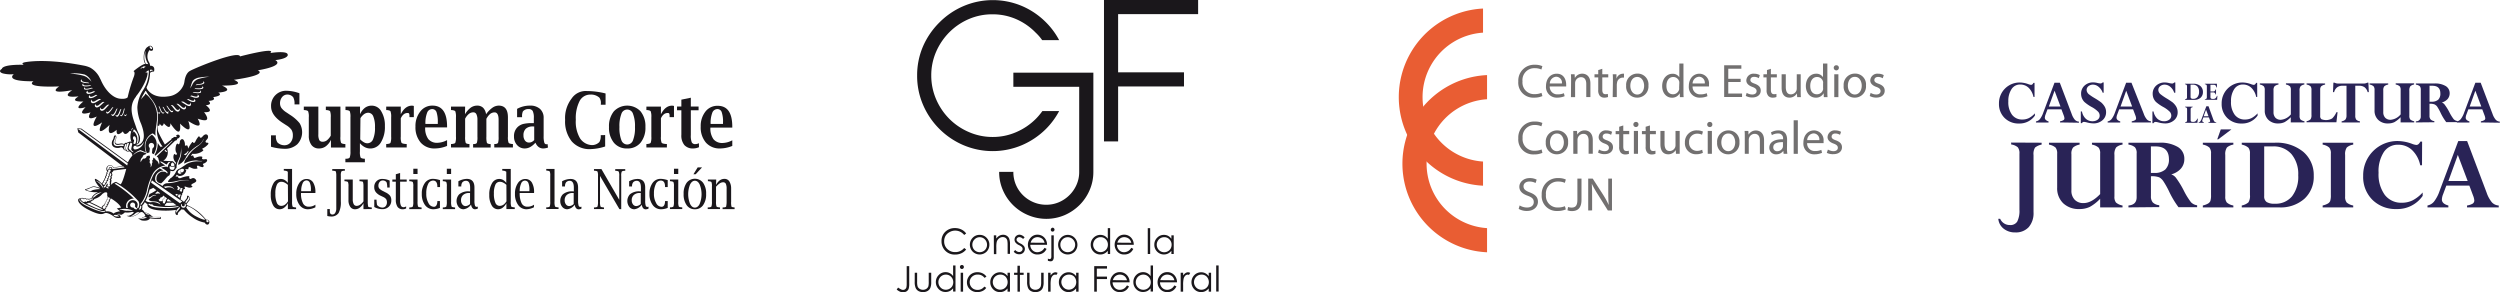 <svg xmlns="http://www.w3.org/2000/svg" viewBox="0 0 670.57 78.4"><defs><style>.e944fb0a-d93d-4ded-b517-711d7ab51323{fill:#292356;}.e8669e42-57a1-4018-8c5e-165cd4d91de2{fill:#1a171b;}.be9e7e93-5fcc-4427-afdd-01bb4323782a{fill:#e95d33;}.bbc715c2-8bbf-45d0-989d-b49875e123c4{fill:#727070;}</style></defs><g id="ad590cfb-7463-4cbb-ade2-0b919ef4171d" data-name="Capa 2"><g id="a4c9d6c2-aa0b-43cf-b790-32ca83670919" data-name="Capa 1"><g id="a9d0524c-eb8b-422e-9961-d2c94b0a41de" data-name="Casas"><path class="e944fb0a-d93d-4ded-b517-711d7ab51323" d="M545.72,26h-.29a4.69,4.69,0,0,0-1.29-2.45,3.21,3.21,0,0,0-2.27-.88,2.68,2.68,0,0,0-2.32,1.24,5.68,5.68,0,0,0-.86,3.3,5.61,5.61,0,0,0,1,3.58,3.34,3.34,0,0,0,2.77,1.27,3.91,3.91,0,0,0,1.75-.39,5.73,5.73,0,0,0,1.61-1.27V31a5,5,0,0,1-4.23,2.13,5.27,5.27,0,0,1-3.9-1.49,5.17,5.17,0,0,1-1.51-3.86,5.54,5.54,0,0,1,5.65-5.65,6.86,6.86,0,0,1,2.23.44,2.59,2.59,0,0,0,.72.19c.26,0,.48-.18.65-.54h.29Z"/><path class="e944fb0a-d93d-4ded-b517-711d7ab51323" d="M552.56,32.84v-.3a2.76,2.76,0,0,0,.91-.31.55.55,0,0,0,.27-.5,2.74,2.74,0,0,0-.2-.8l-.61-1.61H549.2l-.52,1.39a2.7,2.7,0,0,0-.2.86c0,.46.35.78,1,1v.3h-3.38v-.3a1.8,1.8,0,0,0,1.07-.64,6.23,6.23,0,0,0,.9-1.74l3-8h1.43l3.18,8.37a4.87,4.87,0,0,0,.85,1.56,1.64,1.64,0,0,0,1.1.5v.3Zm-3-4.27h3.12l-1.59-4.24Z"/><path class="e944fb0a-d93d-4ded-b517-711d7ab51323" d="M564.26,22.11v2.76H564a3.49,3.49,0,0,0-1.05-1.54,2.37,2.37,0,0,0-1.54-.63,1.89,1.89,0,0,0-1.22.41,1.28,1.28,0,0,0-.5,1,1.31,1.31,0,0,0,.13.57,1.92,1.92,0,0,0,.38.53,13.52,13.52,0,0,0,1.61,1.09,19.39,19.39,0,0,1,1.78,1.17,4.57,4.57,0,0,1,.76.85,2.91,2.91,0,0,1,.56,1.74,2.76,2.76,0,0,1-1,2.22,3.59,3.59,0,0,1-2.38.82,7.27,7.27,0,0,1-1.79-.27,4,4,0,0,0-.77-.14.57.57,0,0,0-.53.34h-.31V29.89h.31a3.46,3.46,0,0,0,1,1.93,2.57,2.57,0,0,0,1.82.7,2.23,2.23,0,0,0,1.39-.42,1.3,1.3,0,0,0,.54-1.07,1.58,1.58,0,0,0-.35-1,7.21,7.21,0,0,0-1.87-1.37,11,11,0,0,1-1.85-1.29,3.09,3.09,0,0,1-.91-2.21,2.84,2.84,0,0,1,.92-2.2,3.33,3.33,0,0,1,2.36-.86,4.78,4.78,0,0,1,1.08.15,5,5,0,0,0,.88.14.85.85,0,0,0,.55-.29Z"/><path class="e944fb0a-d93d-4ded-b517-711d7ab51323" d="M571.79,32.84v-.3a2.69,2.69,0,0,0,.9-.31.55.55,0,0,0,.27-.5,2.74,2.74,0,0,0-.2-.8l-.61-1.61h-3.73l-.52,1.39a2.64,2.64,0,0,0-.19.86c0,.46.35.78,1,1v.3h-3.38v-.3a1.81,1.81,0,0,0,1.06-.64,6.23,6.23,0,0,0,.9-1.74l3-8h1.43L575,30.48a4.85,4.85,0,0,0,.86,1.56,1.62,1.62,0,0,0,1.09.5v.3Zm-3-4.27h3.11l-1.59-4.24Z"/><path class="e944fb0a-d93d-4ded-b517-711d7ab51323" d="M583.48,22.11v2.76h-.3a3.33,3.33,0,0,0-1-1.54,2.37,2.37,0,0,0-1.54-.63,1.89,1.89,0,0,0-1.22.41,1.28,1.28,0,0,0-.5,1,1.47,1.47,0,0,0,.13.57,1.92,1.92,0,0,0,.38.53A14.52,14.52,0,0,0,581,26.31a19.39,19.39,0,0,1,1.78,1.17,4.6,4.6,0,0,1,.77.85,3,3,0,0,1,.56,1.74,2.74,2.74,0,0,1-1,2.22,3.57,3.57,0,0,1-2.38.82,7.34,7.34,0,0,1-1.79-.27,3.89,3.89,0,0,0-.76-.14.57.57,0,0,0-.54.34h-.3V29.89h.3a3.52,3.52,0,0,0,1,1.93,2.6,2.6,0,0,0,1.83.7,2.2,2.2,0,0,0,1.38-.42,1.31,1.31,0,0,0,.55-1.07,1.64,1.64,0,0,0-.35-1,7.62,7.62,0,0,0-1.87-1.37,11.21,11.21,0,0,1-1.86-1.29,3,3,0,0,1-.68-1,3.15,3.15,0,0,1-.23-1.19,2.87,2.87,0,0,1,.92-2.2,3.34,3.34,0,0,1,2.37-.86,4.77,4.77,0,0,1,1.07.15,5,5,0,0,0,.89.14.81.81,0,0,0,.54-.29Z"/><path class="e944fb0a-d93d-4ded-b517-711d7ab51323" d="M605.45,26h-.28a4.63,4.63,0,0,0-1.3-2.45,3.21,3.21,0,0,0-2.27-.88,2.69,2.69,0,0,0-2.32,1.24,5.68,5.68,0,0,0-.86,3.3,5.61,5.61,0,0,0,1,3.58,3.32,3.32,0,0,0,2.77,1.27,3.9,3.9,0,0,0,1.74-.39,5.91,5.91,0,0,0,1.62-1.27V31a5,5,0,0,1-4.24,2.13,5.27,5.27,0,0,1-3.9-1.49,5.2,5.2,0,0,1-1.5-3.86,5.54,5.54,0,0,1,5.65-5.65,6.75,6.75,0,0,1,2.22.44,2.63,2.63,0,0,0,.73.19c.26,0,.47-.18.65-.54h.28Z"/><path class="e944fb0a-d93d-4ded-b517-711d7ab51323" d="M614.45,32.84v-1.4a7,7,0,0,1-1.67,1.32,3.85,3.85,0,0,1-1.7.35,3.59,3.59,0,0,1-2.61-.94,3.36,3.36,0,0,1-1-2.53V24.15a1.49,1.49,0,0,0-.25-1,2.1,2.1,0,0,0-1.07-.47v-.31h5v.31a2.1,2.1,0,0,0-1.06.47,1.64,1.64,0,0,0-.27,1.08v5.85a2.1,2.1,0,0,0,.52,1.51,1.92,1.92,0,0,0,1.44.54,3.87,3.87,0,0,0,2.69-1.45V24.15a1.44,1.44,0,0,0-.25-1,2.18,2.18,0,0,0-1.07-.48v-.31h4.94v.31a1.83,1.83,0,0,0-1,.46,1.82,1.82,0,0,0-.28,1.21v6.71a1.49,1.49,0,0,0,.25,1,2.32,2.32,0,0,0,1.06.48v.3Z"/><path class="e944fb0a-d93d-4ded-b517-711d7ab51323" d="M623.66,22.38v.31a2.27,2.27,0,0,0-1.08.48,1.36,1.36,0,0,0-.24.91v7a1,1,0,0,0,.34.89,3.27,3.27,0,0,0,2.87-.2,5.2,5.2,0,0,0,1.15-1.68H627l-.31,2.71h-8v-.3a2.11,2.11,0,0,0,1.07-.5,2,2,0,0,0,.24-1.2V24.15a1.49,1.49,0,0,0-.25-1,2.14,2.14,0,0,0-1.06-.47v-.31Z"/><path class="e944fb0a-d93d-4ded-b517-711d7ab51323" d="M633,32.54v.3h-4.91v-.3a1.83,1.83,0,0,0,1-.46A1.71,1.71,0,0,0,629.4,31V23h-1a2.43,2.43,0,0,0-1.5.41,2.38,2.38,0,0,0-.82,1.3h-.31l.11-2.53h.32a1.9,1.9,0,0,0,1,.22h6.75a1.86,1.86,0,0,0,1-.22h.32l.11,2.53h-.31a2.38,2.38,0,0,0-.82-1.3,2.43,2.43,0,0,0-1.5-.41h-1v8a1.76,1.76,0,0,0,.27,1.1A1.68,1.68,0,0,0,633,32.54Z"/><path class="e944fb0a-d93d-4ded-b517-711d7ab51323" d="M643.91,32.84v-1.4a7.16,7.16,0,0,1-1.67,1.32,3.88,3.88,0,0,1-1.7.35,3.6,3.6,0,0,1-2.62-.94,3.35,3.35,0,0,1-1-2.53V24.15a1.49,1.49,0,0,0-.26-1,2.1,2.1,0,0,0-1.07-.47v-.31h5v.31a2.14,2.14,0,0,0-1.06.47,1.64,1.64,0,0,0-.27,1.08v5.85a2.1,2.1,0,0,0,.53,1.51,1.92,1.92,0,0,0,1.44.54,3.89,3.89,0,0,0,2.69-1.45V24.15a1.5,1.5,0,0,0-.25-1,2.18,2.18,0,0,0-1.08-.48v-.31h4.94v.31a1.87,1.87,0,0,0-1,.46,1.88,1.88,0,0,0-.28,1.21v6.71a1.55,1.55,0,0,0,.25,1,2.38,2.38,0,0,0,1.06.48v.3Z"/><path class="e944fb0a-d93d-4ded-b517-711d7ab51323" d="M648,32.84v-.3a1.24,1.24,0,0,0,1.32-1.34V24.12a1.47,1.47,0,0,0-.27-1,2.13,2.13,0,0,0-1.05-.42v-.31h5a5.47,5.47,0,0,1,3,.69A2.2,2.2,0,0,1,657.07,25a2.36,2.36,0,0,1-.54,1.55,3.19,3.19,0,0,1-1.57.94v0a1.62,1.62,0,0,1,.79.61,14,14,0,0,1,1.24,2,11.82,11.82,0,0,0,1.16,1.87,1.67,1.67,0,0,0,1,.49v.3h-3a13.89,13.89,0,0,1-1.53-2.54,13.53,13.53,0,0,0-.94-1.68A2,2,0,0,0,653,28a3.33,3.33,0,0,0-1.34-.17v3.21a1.48,1.48,0,0,0,.3,1,1.68,1.68,0,0,0,1,.45v.3ZM652.38,23h-.71v4.28l.51,0a2.6,2.6,0,0,0,1.82-.54,2.24,2.24,0,0,0,.57-1.7C654.57,23.67,653.84,23,652.38,23Z"/><path class="e944fb0a-d93d-4ded-b517-711d7ab51323" d="M665.44,32.84v-.3a2.67,2.67,0,0,0,.91-.31.55.55,0,0,0,.27-.5,2.74,2.74,0,0,0-.2-.8l-.61-1.61h-3.73l-.52,1.39a2.64,2.64,0,0,0-.19.86c0,.46.35.78,1,1v.3H659v-.3a1.81,1.81,0,0,0,1.06-.64,6.23,6.23,0,0,0,.9-1.74l3-8h1.43l3.18,8.37a4.85,4.85,0,0,0,.86,1.56,1.62,1.62,0,0,0,1.09.5v.3Zm-3-4.27h3.11l-1.59-4.24Z"/><path class="e944fb0a-d93d-4ded-b517-711d7ab51323" d="M547.62,38.28v.51a3.83,3.83,0,0,0-1.77.8,3.23,3.23,0,0,0-.4,2V56.92a5.71,5.71,0,0,1-1.29,4,4.65,4.65,0,0,1-3.64,1.42,4.79,4.79,0,0,1-3.08-1A3.77,3.77,0,0,1,536,58.69h.5a2.78,2.78,0,0,0,2.58,1.67,2.13,2.13,0,0,0,2-.93,6.37,6.37,0,0,0,.59-3.19v-15a2.57,2.57,0,0,0-.43-1.72,3.37,3.37,0,0,0-1.79-.77v-.51Z"/><path class="e944fb0a-d93d-4ded-b517-711d7ab51323" d="M563.32,55.63V53.31a11.39,11.39,0,0,1-2.77,2.18,6.26,6.26,0,0,1-2.81.58,6,6,0,0,1-4.34-1.56,5.55,5.55,0,0,1-1.61-4.2V41.22a2.46,2.46,0,0,0-.43-1.64,3.65,3.65,0,0,0-1.77-.79v-.51h8.22v.51a3.48,3.48,0,0,0-1.76.79,2.67,2.67,0,0,0-.44,1.79v9.7a3.43,3.43,0,0,0,.87,2.49,3.12,3.12,0,0,0,2.38.91q2.14,0,4.46-2.41V41.22a2.42,2.42,0,0,0-.42-1.63,3.64,3.64,0,0,0-1.78-.8v-.51h8.2v.51a3.17,3.17,0,0,0-1.71.76,3.1,3.1,0,0,0-.46,2V52.69a2.44,2.44,0,0,0,.41,1.63,3.64,3.64,0,0,0,1.76.8v.51Z"/><path class="e944fb0a-d93d-4ded-b517-711d7ab51323" d="M570.91,55.63v-.51c1.47-.12,2.2-.86,2.2-2.22V41.16a2.32,2.32,0,0,0-.46-1.66,3.32,3.32,0,0,0-1.74-.71v-.51h8.25a9,9,0,0,1,5,1.15,3.63,3.63,0,0,1,1.74,3.21,3.85,3.85,0,0,1-.9,2.56,5.23,5.23,0,0,1-2.61,1.57v0a2.74,2.74,0,0,1,1.32,1,24.25,24.25,0,0,1,2.06,3.38,19,19,0,0,0,1.92,3.1,2.76,2.76,0,0,0,1.64.81v.51h-5a24.29,24.29,0,0,1-2.52-4.22,23.33,23.33,0,0,0-1.57-2.79,3.24,3.24,0,0,0-1.08-1,5.66,5.66,0,0,0-2.22-.28v5.33a2.45,2.45,0,0,0,.51,1.7,2.84,2.84,0,0,0,1.72.73v.51Zm7.21-16.36h-1.19v7.11l.84,0a4.28,4.28,0,0,0,3-.89,3.7,3.7,0,0,0,1-2.81Q581.74,39.26,578.12,39.27Z"/><path class="e944fb0a-d93d-4ded-b517-711d7ab51323" d="M599.05,38.28v.51a3.36,3.36,0,0,0-1.72.77,3.14,3.14,0,0,0-.45,2V52.69a2.44,2.44,0,0,0,.42,1.63,3.55,3.55,0,0,0,1.75.8v.51h-8.19v-.51a5.1,5.1,0,0,0,1.38-.51,1.51,1.51,0,0,0,.64-.69,4.75,4.75,0,0,0,.18-1.61V41.22a2.41,2.41,0,0,0-.43-1.64,3.56,3.56,0,0,0-1.77-.79v-.51Z"/><path class="e944fb0a-d93d-4ded-b517-711d7ab51323" d="M601.3,55.63v-.51a4,4,0,0,0,1.78-.83,3.17,3.17,0,0,0,.42-2V41.25a2.47,2.47,0,0,0-.42-1.64,3.86,3.86,0,0,0-1.78-.82v-.51h8.87a11.24,11.24,0,0,1,7.64,2.45,8.16,8.16,0,0,1,2.8,6.44,7.94,7.94,0,0,1-2.51,6.15,9.6,9.6,0,0,1-6.77,2.31Zm8.28-16.36h-2.26V52.6a1.8,1.8,0,0,0,.65,1.58,3.84,3.84,0,0,0,2.17.46,5.68,5.68,0,0,0,4.66-2A8.62,8.62,0,0,0,616.45,47a8.31,8.31,0,0,0-1.81-5.66A6.35,6.35,0,0,0,609.58,39.27Z"/><path class="e944fb0a-d93d-4ded-b517-711d7ab51323" d="M631.2,38.28v.51a3.41,3.41,0,0,0-1.72.77,3.14,3.14,0,0,0-.45,2V52.69a2.44,2.44,0,0,0,.42,1.63,3.6,3.6,0,0,0,1.75.8v.51H623v-.51a5.1,5.1,0,0,0,1.38-.51,1.46,1.46,0,0,0,.64-.69,4.75,4.75,0,0,0,.18-1.61V41.22a2.41,2.41,0,0,0-.43-1.64,3.56,3.56,0,0,0-1.77-.79v-.51Z"/><path class="e944fb0a-d93d-4ded-b517-711d7ab51323" d="M649.65,44.33h-.48A7.77,7.77,0,0,0,647,40.27a5.31,5.31,0,0,0-3.77-1.45,4.45,4.45,0,0,0-3.84,2A9.43,9.43,0,0,0,638,46.35a9.34,9.34,0,0,0,1.67,5.93,5.53,5.53,0,0,0,4.59,2.1,6.49,6.49,0,0,0,2.89-.65,9.71,9.71,0,0,0,2.68-2.1v.91a8.22,8.22,0,0,1-7,3.53,8.8,8.8,0,0,1-6.47-2.46,8.63,8.63,0,0,1-2.49-6.41,9.17,9.17,0,0,1,9.36-9.37,11.35,11.35,0,0,1,3.7.73,4.51,4.51,0,0,0,1.2.32c.42,0,.78-.3,1.07-.9h.48Z"/><path class="e944fb0a-d93d-4ded-b517-711d7ab51323" d="M661.73,55.63v-.51a4.28,4.28,0,0,0,1.51-.5,1,1,0,0,0,.44-.83,4.3,4.3,0,0,0-.33-1.33l-1-2.67h-6.18l-.86,2.3a4.31,4.31,0,0,0-.33,1.42c0,.76.58,1.3,1.74,1.61v.51h-5.6v-.51a3,3,0,0,0,1.76-1.06,9.86,9.86,0,0,0,1.5-2.88l5-13.35h2.37L667,51.72a8.15,8.15,0,0,0,1.42,2.58,2.69,2.69,0,0,0,1.81.82v.51Zm-5-7.08h5.17l-2.64-7Z"/><path class="e944fb0a-d93d-4ded-b517-711d7ab51323" d="M586.07,26.78v-.12a1.17,1.17,0,0,0,.45-.21.79.79,0,0,0,.1-.49V23.2a.62.62,0,0,0-.1-.41.94.94,0,0,0-.45-.2v-.13h2.21a2.79,2.79,0,0,1,1.91.61,2.05,2.05,0,0,1,.7,1.61,2,2,0,0,1-.63,1.53,2.42,2.42,0,0,1-1.69.57Zm2.07-4.07h-.57V26a.45.45,0,0,0,.17.39.89.89,0,0,0,.54.12,1.43,1.43,0,0,0,1.16-.5,2.17,2.17,0,0,0,.41-1.41,2.09,2.09,0,0,0-.45-1.41A1.59,1.59,0,0,0,588.14,22.71Z"/><path class="e944fb0a-d93d-4ded-b517-711d7ab51323" d="M594.26,24h.14v1.34h-.14a.56.56,0,0,0-.6-.55h-.76V26a.53.53,0,0,0,.13.41.69.69,0,0,0,.46.12h.25q.63,0,.9-.81h.13l-.08,1.05H591.4v-.12a.9.9,0,0,0,.44-.2.85.85,0,0,0,.1-.5V23.19a.6.6,0,0,0-.11-.43.88.88,0,0,0-.43-.17v-.13h3.24v1h-.12a1.37,1.37,0,0,0-.27-.57.75.75,0,0,0-.52-.14h-.83v1.78h.76a.57.57,0,0,0,.39-.12A.82.82,0,0,0,594.26,24Z"/><path class="e944fb0a-d93d-4ded-b517-711d7ab51323" d="M588.14,28.62v.12a.94.94,0,0,0-.44.2.56.56,0,0,0-.11.38v2.91a.42.42,0,0,0,.15.37,1.08,1.08,0,0,0,.54.09,1,1,0,0,0,.64-.18,2.11,2.11,0,0,0,.48-.69h.13l-.13,1.12h-3.3v-.13a.78.78,0,0,0,.44-.2.83.83,0,0,0,.1-.5V29.35a.63.63,0,0,0-.1-.41,1,1,0,0,0-.44-.2v-.12Z"/><path class="e944fb0a-d93d-4ded-b517-711d7ab51323" d="M592.34,32.94v-.13a1,1,0,0,0,.38-.12.25.25,0,0,0,.11-.21,1,1,0,0,0-.09-.33l-.24-.66H591l-.21.57a.94.94,0,0,0-.08.35c0,.19.14.33.43.4v.13h-1.4v-.13a.7.7,0,0,0,.44-.26,2.59,2.59,0,0,0,.38-.72l1.24-3.32h.59L593.65,32a2,2,0,0,0,.36.64.65.65,0,0,0,.45.2v.13Zm-1.25-1.76h1.29l-.66-1.76Z"/><path class="e944fb0a-d93d-4ded-b517-711d7ab51323" d="M595.68,34.7h2.86L595,37.37h-.27Z"/></g><path class="e8669e42-57a1-4018-8c5e-165cd4d91de2" d="M72.69,39.39V36.3H74v.24a2.72,2.72,0,0,0,.43,1.68,2.62,2.62,0,0,0,1.85.74,2.08,2.08,0,0,0,1.64-.73,2.85,2.85,0,0,0,.63-1.92,2.73,2.73,0,0,0-.37-1.5,4.68,4.68,0,0,0-1.42-1.24L75.88,33c-2.12-1.36-3.17-2.85-3.17-4.46a4,4,0,0,1,4.19-4.19,10.62,10.62,0,0,1,3.41.66v3H79v-.18a3.43,3.43,0,0,0-.35-1.74,2,2,0,0,0-1.59-.73,1.78,1.78,0,0,0-1.39.68,2.61,2.61,0,0,0-.56,1.69A2.2,2.2,0,0,0,75.51,29a5.46,5.46,0,0,0,1.42,1.22l.86.58a10.5,10.5,0,0,1,2.57,2.24,4.67,4.67,0,0,1-.62,5.66,4.89,4.89,0,0,1-3.49,1.21,14,14,0,0,1-3.56-.55"/><path class="e8669e42-57a1-4018-8c5e-165cd4d91de2" d="M88.77,39.57V37.5a4.6,4.6,0,0,1-1.38,1.74,3,3,0,0,1-1.84.58,2.38,2.38,0,0,1-2-.92,4.06,4.06,0,0,1-.72-2.54V31.48a4.11,4.11,0,0,0-.18-1.62c-.11-.18-.46-.29-1-.34h-.16v-.93h3.9V36a3.43,3.43,0,0,0,.25,1.58,1,1,0,0,0,.92.44,1.91,1.91,0,0,0,1.16-.41,4.25,4.25,0,0,0,1-1.23V31.48a4.41,4.41,0,0,0-.17-1.62c-.11-.18-.46-.29-1-.34H87.4v-.93h3.91v8.08a4.12,4.12,0,0,0,.17,1.62c.12.19.46.3,1,.35h.16v.93Z"/><path class="e8669e42-57a1-4018-8c5e-165cd4d91de2" d="M96.54,38.46v2.16a4.34,4.34,0,0,0,.17,1.61c.12.19.47.31,1,.35h.16v.94H92.64v-.94h.16c.58,0,.92-.16,1-.34A4.41,4.41,0,0,0,94,40.62V31.48a4.41,4.41,0,0,0-.17-1.62c-.12-.18-.46-.3-1-.34h-.16v-.93h3.9v2.07a4.39,4.39,0,0,1,1.31-1.74,3,3,0,0,1,1.82-.58,2.89,2.89,0,0,1,2.54,1.48,7.29,7.29,0,0,1,1,4,7.92,7.92,0,0,1-1.07,4.37,3.27,3.27,0,0,1-4.29,1.3,4.23,4.23,0,0,1-1.26-1m0-1.11a4.34,4.34,0,0,0,1,.79,1.74,1.74,0,0,0,.89.26,1.64,1.64,0,0,0,1.55-1.07,7.6,7.6,0,0,0,.52-3.21,7.18,7.18,0,0,0-.45-2.91,1.48,1.48,0,0,0-1.38-1,2,2,0,0,0-1.07.36,4,4,0,0,0-1,1.09Z"/><path class="e8669e42-57a1-4018-8c5e-165cd4d91de2" d="M107.5,31.72v4.94a3.81,3.81,0,0,0,.19,1.63c.12.17.53.29,1.24.34h.16v.93h-5.5v-.93h.16c.58-.05.93-.16,1-.35a4.33,4.33,0,0,0,.17-1.62V31.48a4.41,4.41,0,0,0-.17-1.62c-.11-.18-.46-.3-1-.34h-.16v-.93h3.91v2.07c.77-1.55,1.77-2.32,3-2.32a2.21,2.21,0,0,1,.5.08v3h-1.17v-.19c0-.73-.08-.68-.12-.78s-.18-.14-.42-.14c-.74,0-1.32.46-1.77,1.39"/><path class="e8669e42-57a1-4018-8c5e-165cd4d91de2" d="M119.92,39.14a8.75,8.75,0,0,1-3.27.68,4.83,4.83,0,0,1-3.81-1.58,6.29,6.29,0,0,1-1.4-4.3,6.21,6.21,0,0,1,1.27-4A4,4,0,0,1,116,28.33q3.91,0,3.92,5.62v.22h-5.87a4.92,4.92,0,0,0,.83,3.13,3,3,0,0,0,2.49,1,5.77,5.77,0,0,0,2.55-.72Zm-5.81-5.9h3.32v-.35a8.32,8.32,0,0,0-.34-2.81,1.21,1.21,0,0,0-1.19-.82,1.44,1.44,0,0,0-1.34,1,7.56,7.56,0,0,0-.45,3"/><path class="e8669e42-57a1-4018-8c5e-165cd4d91de2" d="M124.72,30.65a6,6,0,0,1,1.5-1.74,2.93,2.93,0,0,1,1.74-.58,2.23,2.23,0,0,1,1.63.58,3,3,0,0,1,.78,1.74,7.41,7.41,0,0,1,1.69-1.74,3,3,0,0,1,1.7-.58c1.66,0,2.48,1.05,2.48,3.15v5.18a4,4,0,0,0,.18,1.62c.11.19.46.3,1,.35h.16v.93h-5v-.93h.16c.48,0,.76-.14.86-.34a5.36,5.36,0,0,0,.14-1.63V32.14c0-1.34-.37-2-1.1-2a2,2,0,0,0-1.18.43,4.42,4.42,0,0,0-1,1.31v4.79a5.45,5.45,0,0,0,.14,1.63c.1.19.38.3.86.34h.15v.93H126.9v-.93h.16c.48,0,.76-.14.85-.33a4.94,4.94,0,0,0,.15-1.64V32.15a3.34,3.34,0,0,0-.28-1.52.89.89,0,0,0-.83-.5,1.89,1.89,0,0,0-1.19.43,4.1,4.1,0,0,0-1,1.28v4.82a5,5,0,0,0,.15,1.63c.1.19.38.3.85.34h.16v.93h-4.95v-.93h.16c.57-.05.92-.16,1-.35a4.33,4.33,0,0,0,.17-1.62V31.48a4.41,4.41,0,0,0-.17-1.62c-.12-.18-.47-.3-1-.34h-.16v-.93h3.79Z"/><path class="e8669e42-57a1-4018-8c5e-165cd4d91de2" d="M143.59,38.3a5.22,5.22,0,0,1-1.38,1.14,3,3,0,0,1-1.44.38,2.65,2.65,0,0,1-2.07-.91,3.28,3.28,0,0,1-.83-2.28,3.32,3.32,0,0,1,1-2.58,3.5,3.5,0,0,1,1.48-.8,9.51,9.51,0,0,1,2.41-.22h.43V31.69a4.19,4.19,0,0,0-.3-1.92,1.2,1.2,0,0,0-1.13-.51,1.84,1.84,0,0,0-1.51.63,3.22,3.22,0,0,0-.22,1.34v.2H138.7V29.2a7,7,0,0,1,3.39-.87,3.89,3.89,0,0,1,2.73.86,3.14,3.14,0,0,1,1,2.47v4.82a6,6,0,0,0,.17,1.75.59.59,0,0,0,.58.47,1.22,1.22,0,0,0,.3-.06l.12.93a3.79,3.79,0,0,1-1.3.25,2,2,0,0,1-1.2-.38,2.69,2.69,0,0,1-.85-1.14m-.35-.73V33.92h-.34a2.69,2.69,0,0,0-1.9.6,2.33,2.33,0,0,0-.64,1.78,2.25,2.25,0,0,0,.41,1.41,1.32,1.32,0,0,0,1.09.53,1.66,1.66,0,0,0,.73-.17,2.31,2.31,0,0,0,.65-.5"/><path class="e8669e42-57a1-4018-8c5e-165cd4d91de2" d="M168.24,39.82a4.42,4.42,0,0,1-3.58-1.54,6.31,6.31,0,0,1-1.31-4.21,6.31,6.31,0,0,1,1.31-4.21,4.94,4.94,0,0,1,7.15,0,6.31,6.31,0,0,1,1.31,4.21,6.31,6.31,0,0,1-1.31,4.21,4.42,4.42,0,0,1-3.57,1.54m0-1.06a1.67,1.67,0,0,0,1.56-1.17,9,9,0,0,0,.52-3.52,9,9,0,0,0-.52-3.51,1.63,1.63,0,0,0-3.13,0,9,9,0,0,0-.52,3.51,9,9,0,0,0,.52,3.52,1.67,1.67,0,0,0,1.57,1.17"/><path class="e8669e42-57a1-4018-8c5e-165cd4d91de2" d="M177.28,31.72v4.94a3.81,3.81,0,0,0,.19,1.63c.12.17.54.29,1.24.34h.17v.93h-5.5v-.93h.16c.58-.05.92-.16,1-.35a4.33,4.33,0,0,0,.17-1.62V31.48a4.41,4.41,0,0,0-.17-1.62c-.12-.18-.46-.3-1-.34h-.16v-.93h3.9v2.07c.78-1.55,1.77-2.32,3-2.32a2.3,2.3,0,0,1,.5.08v3h-1.17v-.19c0-.73-.09-.68-.12-.78s-.18-.14-.42-.14c-.74,0-1.33.46-1.78,1.39"/><path class="e8669e42-57a1-4018-8c5e-165cd4d91de2" d="M187.49,39.48a3.89,3.89,0,0,1-1.56.34,3,3,0,0,1-2.37-.92,4,4,0,0,1-.8-2.74V29.57H181.6v-1h1.16V26.73l2.54-.52v2.37h2.08v1H185.3v6.66a4.8,4.8,0,0,0,.25,1.94,1,1,0,0,0,1,.47,2.1,2.1,0,0,0,.92-.24Z"/><path class="e8669e42-57a1-4018-8c5e-165cd4d91de2" d="M196.42,39.14a8.75,8.75,0,0,1-3.27.68,4.83,4.83,0,0,1-3.81-1.58,6.28,6.28,0,0,1-1.39-4.3,6.21,6.21,0,0,1,1.26-4,4,4,0,0,1,3.29-1.56c2.62,0,3.92,1.87,3.92,5.62v.22h-5.87a4.92,4.92,0,0,0,.83,3.13,3,3,0,0,0,2.49,1,5.74,5.74,0,0,0,2.55-.72Zm-5.81-5.9h3.32v-.35a7.78,7.78,0,0,0-.35-2.81,1.19,1.19,0,0,0-1.18-.82,1.46,1.46,0,0,0-1.35,1,7.78,7.78,0,0,0-.44,3"/><path class="e8669e42-57a1-4018-8c5e-165cd4d91de2" d="M162.32,36.23l0,3.06a14,14,0,0,1-3.95.71,6.32,6.32,0,0,1-5-2.06,8.51,8.51,0,0,1-1.79-5.76,8.57,8.57,0,0,1,1.75-5.76,4.55,4.55,0,0,1,4.1-2,20.57,20.57,0,0,1,5,.65V28.1h-1.27v-.19a2.53,2.53,0,0,0-.37-1.7,3.35,3.35,0,0,0-2.44-.84,3.21,3.21,0,0,0-2.9,1.76,10.09,10.09,0,0,0-1,5,8.73,8.73,0,0,0,1.15,5,4,4,0,0,0,3.31,1.79,2.8,2.8,0,0,0,1.86-.82,3.16,3.16,0,0,0,.35-1.84Z"/><path class="e8669e42-57a1-4018-8c5e-165cd4d91de2" d="M77.22,56.09v-1.6a3.44,3.44,0,0,1-1,1.22,2,2,0,0,1-1.25.42,1.92,1.92,0,0,1-1.7-1.05,5.3,5.3,0,0,1-.64-2.8,5.82,5.82,0,0,1,.73-3.13A2.2,2.2,0,0,1,75.32,48a2,2,0,0,1,1,.26,2.85,2.85,0,0,1,.88.8V46.47c0-.65,0-.34-.13-.47s-.37-.19-.84-.24h-.11v-.45h2.22v8.78a4,4,0,0,0,.13,1.3c.08.13.36.21.84.25h.11v.45Zm0-6.5a3.79,3.79,0,0,0-.89-.62,2,2,0,0,0-.87-.21,1.27,1.27,0,0,0-1.19.78,5.28,5.28,0,0,0-.41,2.36,6.07,6.07,0,0,0,.39,2.48,1.26,1.26,0,0,0,1.17.84,1.72,1.72,0,0,0,1-.31,3,3,0,0,0,.83-.92Z"/><path class="e8669e42-57a1-4018-8c5e-165cd4d91de2" d="M84.6,55.6a4.67,4.67,0,0,1-2,.53A2.69,2.69,0,0,1,80.35,55a4.79,4.79,0,0,1-.88-3,4.94,4.94,0,0,1,.78-2.88,2.36,2.36,0,0,1,2-1.11,2,2,0,0,1,1.74.93,4.9,4.9,0,0,1,.61,2.68v.14H80.74a5.74,5.74,0,0,0,.52,2.75,1.64,1.64,0,0,0,1.52.93,3,3,0,0,0,1.82-.54Zm-3.84-4.31h2.63V51A4.68,4.68,0,0,0,83.1,49a1,1,0,0,0-.93-.61,1.16,1.16,0,0,0-1,.79,4.82,4.82,0,0,0-.38,2.09"/><path class="e8669e42-57a1-4018-8c5e-165cd4d91de2" d="M135.83,56.07V54.49a3.44,3.44,0,0,1-1,1.22,2,2,0,0,1-1.24.42,1.92,1.92,0,0,1-1.71-1.05,5.3,5.3,0,0,1-.64-2.8,5.82,5.82,0,0,1,.73-3.13A2.21,2.21,0,0,1,133.93,48a2,2,0,0,1,1,.26,2.82,2.82,0,0,1,.87.8V46.47c0-.65,0-.34-.13-.47s-.36-.19-.84-.24h-.11v-.45H137v8.78a3.9,3.9,0,0,0,.12,1.28c.08.13.37.21.84.25h.11v.45Zm0-6.48a3.6,3.6,0,0,0-.89-.62,2,2,0,0,0-.86-.21,1.28,1.28,0,0,0-1.2.78,5.45,5.45,0,0,0-.4,2.36,6.07,6.07,0,0,0,.39,2.48,1.24,1.24,0,0,0,1.16.84,1.75,1.75,0,0,0,1-.31,2.88,2.88,0,0,0,.82-.92Z"/><path class="e8669e42-57a1-4018-8c5e-165cd4d91de2" d="M143.21,55.6a4.63,4.63,0,0,1-2,.53A2.7,2.7,0,0,1,139,55a4.85,4.85,0,0,1-.87-3,4.94,4.94,0,0,1,.78-2.88,2.35,2.35,0,0,1,2-1.11,2,2,0,0,1,1.74.93,5,5,0,0,1,.6,2.68v.14h-3.85a5.87,5.87,0,0,0,.51,2.75,1.64,1.64,0,0,0,1.53.93,3,3,0,0,0,1.81-.54Zm-3.83-4.31H142V51a4.89,4.89,0,0,0-.28-1.95,1,1,0,0,0-.94-.61,1.14,1.14,0,0,0-1,.79,4.82,4.82,0,0,0-.38,2.09"/><path class="e8669e42-57a1-4018-8c5e-165cd4d91de2" d="M87.79,57.93V56.07h.68v.08l0,.54c0,.56.23.85.71.85a.85.85,0,0,0,.74-.46,2.22,2.22,0,0,0,.28-1.18V47.18a3.87,3.87,0,0,0-.13-1.2c-.07-.09-.35-.16-.84-.19l-.11,0v-.44h3.38v.44l-.11,0c-.47,0-.75.12-.84.24a2.76,2.76,0,0,0-.13,1.15V54a6.06,6.06,0,0,1-.6,3.14,2.32,2.32,0,0,1-2.07.93,4.18,4.18,0,0,1-1-.15"/><path class="e8669e42-57a1-4018-8c5e-165cd4d91de2" d="M97.49,56.09V54.48a3.43,3.43,0,0,1-1,1.23,2.08,2.08,0,0,1-1.27.42,1.49,1.49,0,0,1-1.28-.67,3.1,3.1,0,0,1-.47-1.82V50a2.76,2.76,0,0,0-.13-1.15c-.08-.13-.37-.2-.83-.25h-.12v-.45h2.23v5.27a2.8,2.8,0,0,0,.26,1.35.84.84,0,0,0,.78.45,1.62,1.62,0,0,0,.93-.31,3.33,3.33,0,0,0,.9-.9V50a4.08,4.08,0,0,0-.13-1.21c-.06-.08-.34-.14-.84-.19h-.1v-.45h2.22v5.94a5.57,5.57,0,0,0,.13,1.35c.07.09.35.16.84.2h.11v.44Z"/><path class="e8669e42-57a1-4018-8c5e-165cd4d91de2" d="M100.39,55.55v-2H101v.14a9.92,9.92,0,0,0,.12,1.21.74.74,0,0,0,.3.36,1.83,1.83,0,0,0,1.17.42,1.08,1.08,0,0,0,.86-.39,1.54,1.54,0,0,0,.34-1,1.59,1.59,0,0,0-.22-.88,2.24,2.24,0,0,0-.8-.59l-.59-.28a3.57,3.57,0,0,1-1.37-1,2.15,2.15,0,0,1-.43-1.36A2.09,2.09,0,0,1,102.6,48a4.64,4.64,0,0,1,1.92.44v1.86h-.65v-.13a6.09,6.09,0,0,0-.1-1,.75.75,0,0,0-.18-.4,1.31,1.31,0,0,0-.92-.37,1.09,1.09,0,0,0-.84.4,1.56,1.56,0,0,0-.33,1,1.16,1.16,0,0,0,.27.8,3.81,3.81,0,0,0,1.09.71l.53.28a3.46,3.46,0,0,1,1.23.91,2.11,2.11,0,0,1,.34,1.24,2.26,2.26,0,0,1-.67,1.7,2.39,2.39,0,0,1-1.75.66,4.34,4.34,0,0,1-2.15-.58"/><path class="e8669e42-57a1-4018-8c5e-165cd4d91de2" d="M108.94,55.9a1.83,1.83,0,0,1-.83.23,1.68,1.68,0,0,1-1.47-.63,3.37,3.37,0,0,1-.47-2V48.73h-.93v-.58h.93V46.74l1.15-.35v1.76h1.77v.58h-1.77v5a3.28,3.28,0,0,0,.22,1.43.76.76,0,0,0,.74.42,1.38,1.38,0,0,0,.66-.22Z"/><path class="e8669e42-57a1-4018-8c5e-165cd4d91de2" d="M112,48.15v5.94a4,4,0,0,0,.13,1.3c.09.13.37.21.84.25h.11v.45h-3.3v-.45h.11c.48,0,.75-.12.84-.25a3.75,3.75,0,0,0,.13-1.3V50a2.76,2.76,0,0,0-.13-1.15c-.09-.13-.36-.2-.84-.25h-.11v-.45Zm-1.14-2.89H112v1.42h-1.14Z"/><path class="e8669e42-57a1-4018-8c5e-165cd4d91de2" d="M121,48.15v5.94a3.68,3.68,0,0,0,.13,1.3c.08.13.36.21.83.25h.11v.45h-3.3v-.45h.12c.46,0,.74-.12.83-.25a3.75,3.75,0,0,0,.13-1.3V50a2.76,2.76,0,0,0-.13-1.15c-.09-.13-.37-.2-.83-.25h-.12v-.45Zm-1.15-2.89H121v1.42h-1.15Z"/><path class="e8669e42-57a1-4018-8c5e-165cd4d91de2" d="M126.34,54.88a2.8,2.8,0,0,1-2,1.25A1.7,1.7,0,0,1,123,55.5a2.61,2.61,0,0,1,.17-3.38,3.77,3.77,0,0,1,2.7-.79h.23v-1c0-1.23-.37-1.84-1.13-1.84a1.34,1.34,0,0,0-.94.4,1.68,1.68,0,0,0-.3,1v.13h-.78V48.62a5,5,0,0,1,2.25-.64c1.37,0,2.06.77,2.06,2.33v3.47a4.45,4.45,0,0,0,.13,1.32.48.48,0,0,0,.46.38,1.1,1.1,0,0,0,.31-.06l0,.53a2.09,2.09,0,0,1-.74.18c-.56,0-.92-.42-1.07-1.25m-.27-.16V51.77h-.27a2.26,2.26,0,0,0-1.58.52,1.84,1.84,0,0,0-.57,1.43,1.71,1.71,0,0,0,.36,1.12,1.08,1.08,0,0,0,.88.44,2,2,0,0,0,1.18-.56"/><path class="e8669e42-57a1-4018-8c5e-165cd4d91de2" d="M148.74,45.31v8.78a3.5,3.5,0,0,0,.13,1.28c.08.13.36.21.84.25h.11v.44h-3.3v-.44h.11c.47,0,.75-.12.83-.25a3.57,3.57,0,0,0,.13-1.28V47.17a2.79,2.79,0,0,0-.13-1.16c-.08-.13-.36-.2-.83-.25h-.11v-.45Z"/><path class="e8669e42-57a1-4018-8c5e-165cd4d91de2" d="M154.16,54.88a2.77,2.77,0,0,1-2,1.25,1.7,1.7,0,0,1-1.34-.63,2.36,2.36,0,0,1-.54-1.59,2.45,2.45,0,0,1,.7-1.79,3.8,3.8,0,0,1,2.7-.79h.24v-1c0-1.23-.38-1.84-1.13-1.84a1.32,1.32,0,0,0-.94.4,1.68,1.68,0,0,0-.3,1v.13h-.78V48.62A5,5,0,0,1,153,48c1.37,0,2.06.77,2.06,2.33v3.47a4.45,4.45,0,0,0,.13,1.32.48.48,0,0,0,.46.38,1.17,1.17,0,0,0,.31-.06l0,.53a2.09,2.09,0,0,1-.74.18c-.56,0-.92-.42-1.08-1.25m-.26-.16V51.77h-.26a2.26,2.26,0,0,0-1.59.52,1.84,1.84,0,0,0-.57,1.43,1.76,1.76,0,0,0,.35,1.12,1.09,1.09,0,0,0,.89.44,1.93,1.93,0,0,0,1.18-.56"/><path class="e8669e42-57a1-4018-8c5e-165cd4d91de2" d="M166.14,56.09l-5.2-8.9v6.9a3.68,3.68,0,0,0,.13,1.3c.08.13.37.21.84.25h.1v.44h-2.69v-.44h.11c.47,0,.76-.12.84-.25a4,4,0,0,0,.13-1.3V47.18a2.88,2.88,0,0,0-.13-1.15c-.08-.12-.36-.21-.84-.24l-.11,0v-.44h2l4.78,8.25v-6.4a2.76,2.76,0,0,0-.13-1.15c-.09-.12-.37-.21-.84-.24l-.11,0v-.44h2.69v.44l-.11,0c-.48,0-.76.12-.84.24a2.76,2.76,0,0,0-.13,1.15v8.91Z"/><path class="e8669e42-57a1-4018-8c5e-165cd4d91de2" d="M172.15,54.88a2.79,2.79,0,0,1-2,1.25,1.71,1.71,0,0,1-1.35-.63,2.64,2.64,0,0,1,.17-3.38,3.79,3.79,0,0,1,2.7-.79h.24v-1c0-1.23-.38-1.84-1.14-1.84a1.31,1.31,0,0,0-.93.4,1.6,1.6,0,0,0-.31,1v.13h-.78V48.62A4.89,4.89,0,0,1,171,48c1.36,0,2.06.77,2.06,2.33v3.47a4.45,4.45,0,0,0,.13,1.32.46.46,0,0,0,.45.38,1.1,1.1,0,0,0,.31-.06l0,.53a2.14,2.14,0,0,1-.75.18c-.56,0-.92-.42-1.07-1.25m-.26-.16V51.77h-.27a2.23,2.23,0,0,0-1.58.52,1.81,1.81,0,0,0-.57,1.43,1.71,1.71,0,0,0,.35,1.12,1.08,1.08,0,0,0,.89.44,2,2,0,0,0,1.18-.56"/><path class="e8669e42-57a1-4018-8c5e-165cd4d91de2" d="M181.93,48.15v5.94a3.54,3.54,0,0,0,.13,1.28c.08.13.36.21.83.25H183v.45h-3.3v-.45h.11c.46,0,.74-.12.83-.25a3.57,3.57,0,0,0,.13-1.28V50a2.76,2.76,0,0,0-.13-1.15c-.09-.13-.37-.2-.83-.25h-.11v-.45Zm-1.15-2.89h1.15v1.42h-1.15Z"/><path class="e8669e42-57a1-4018-8c5e-165cd4d91de2" d="M186.38,56.13a2.59,2.59,0,0,1-2.2-1.1,4.9,4.9,0,0,1-.81-3,4.88,4.88,0,0,1,.81-3,2.78,2.78,0,0,1,4.41,0,4.88,4.88,0,0,1,.81,3,4.9,4.9,0,0,1-.81,3,2.6,2.6,0,0,1-2.21,1.1m0-.44c.52,0,1-.35,1.29-1a6.91,6.91,0,0,0,0-5.21c-.34-.69-.77-1-1.29-1s-.94.35-1.28,1a6.91,6.91,0,0,0,0,5.21c.34.68.76,1,1.28,1m.75-10.78h1.17l-1.71,1.83H186Z"/><path class="e8669e42-57a1-4018-8c5e-165cd4d91de2" d="M192.06,49.61a3.63,3.63,0,0,1,1-1.23,2.11,2.11,0,0,1,1.27-.4,1.49,1.49,0,0,1,1.28.65,3.5,3.5,0,0,1,.5,1.82v3.64a4.38,4.38,0,0,0,.1,1.35c.06.09.34.16.83.2h0v.45h-3.22v-.45h.1c.5,0,.78-.11.84-.2a5.9,5.9,0,0,0,.14-1.35V50.68a3.19,3.19,0,0,0-.22-1.4.79.79,0,0,0-.76-.39,1.75,1.75,0,0,0-.86.29,6.48,6.48,0,0,0-1,.9v4a3.68,3.68,0,0,0,.13,1.3c.08.13.36.21.84.25h.1v.45h-3.3v-.45H190c.47,0,.75-.12.83-.25a3.75,3.75,0,0,0,.13-1.3V50a2.76,2.76,0,0,0-.13-1.15c-.08-.13-.36-.2-.83-.25h-.12v-.45h2.23Z"/><path class="e8669e42-57a1-4018-8c5e-165cd4d91de2" d="M179.1,53.94v1.82a4.84,4.84,0,0,1-1.78.37A2.7,2.7,0,0,1,175.08,55a4.81,4.81,0,0,1-.87-3,4.76,4.76,0,0,1,.83-2.93,2.62,2.62,0,0,1,2.21-1.1,6.78,6.78,0,0,1,1.85.35v1.85h-.72v-.12c0-1.07-.38-1.62-1.15-1.62a1.47,1.47,0,0,0-1.32.94,5.46,5.46,0,0,0-.5,2.53,4.84,4.84,0,0,0,.59,2.57,1.66,1.66,0,0,0,1.53,1c.69-.06.85-.89.86-1.55Z"/><path class="e8669e42-57a1-4018-8c5e-165cd4d91de2" d="M118,53.94v1.82a4.88,4.88,0,0,1-1.78.37A2.73,2.73,0,0,1,114,55a4.87,4.87,0,0,1-.86-3,4.76,4.76,0,0,1,.83-2.93,2.62,2.62,0,0,1,2.21-1.1,6.78,6.78,0,0,1,1.85.35v1.85h-.72v-.12c0-1.07-.39-1.62-1.15-1.62a1.5,1.5,0,0,0-1.33.94,5.47,5.47,0,0,0-.49,2.53,4.84,4.84,0,0,0,.59,2.57,1.67,1.67,0,0,0,1.52,1c.7-.06.86-.89.87-1.55Z"/><path class="e8669e42-57a1-4018-8c5e-165cd4d91de2" d="M40.78,36.13A3.41,3.41,0,0,0,39,39.19a4.72,4.72,0,0,0,.29,1.6c0,.08,0,.13,0,.13l.09.18a3.42,3.42,0,0,1,.69-.2l.11-.93a.65.65,0,0,0-.13-.43.76.76,0,0,1-.15-.4.72.72,0,1,1,1.43,0,.68.68,0,0,1-.27.52.51.51,0,0,0-.2.35l-.11,1.1a2.36,2.36,0,0,1,.5.26,5.76,5.76,0,0,0,.77-2.67,3,3,0,0,0-1.31-2.57"/><path class="e8669e42-57a1-4018-8c5e-165cd4d91de2" d="M77.15,14.65c0-1.16-4.66-.43-4.66-.43,1.9-1.73-8.1.91-8.1.91C64,13.44,52.59,18.11,51,19c-1.1.56-1.43,2.15-1.52,2.82a4.87,4.87,0,0,1-.16.75A5,5,0,0,1,45,25.87c-3.18.43-4.67-.84-5.36-1.72a1.33,1.33,0,0,1-.33-.72,9.24,9.24,0,0,0,.94-3.88,1.17,1.17,0,0,1,.48-.28,2.27,2.27,0,0,1,.58-.09c.43-1.71-1.06-1.55-1.06-1.55a2,2,0,0,0-.31-1,2.92,2.92,0,0,1,.16-3.2.61.61,0,0,0,.44.2c.53.06.52-.51.52-.51a1,1,0,0,0-.38-.69c-.47-.41-1,.11-1,.11-.91.44-1.18,2.06-1.13,3.1a2.72,2.72,0,0,0,.42,1.5c-.81.05-2.75,1.61-3,1.82s0,.26,0,.26c.3.38-.06,1.32-.06,1.32a41.47,41.47,0,0,0-1.56,5.08c-.09.38-.09.44-.08.43-.42.6-1.87.44-1.87.44-2.11-.09-4.19-2.31-5.34-5l-.51-1a6.35,6.35,0,0,0-2.36-2.35,7.15,7.15,0,0,0-1.7-.54C13.69,15.9,8.76,16.37,7,16.64s-.59.75-.59.75S.84,17.15.48,18.49c0,0-1,.53-.09,1.05l.33.14a8.77,8.77,0,0,0,3,.22S.93,21.86,9,21.8c0,0-3.11,1.75,6.89,1.38,0,0-3.74,2.32,3.5,1,0,0-3.5,2.16,1.35,1.7l.31,0c-2.67,1.59,1.31,1.34,1.31,1.34-3.3,2.8.61,1.52.61,1.52-2.76,2.73,1.31,1.4,1.31,1.4-1.51,2.72,1.68,1.11,1.68,1.11-2.6,4.59,1.43,1.56,1.43,1.56-2.18,4.87,2,.69,2,.69-1,4,1.91,1.31,1.91,1.31-.25,2.36,1.67.43,1.67.43.55,1.55,1.69,0,1.69,0,.24-.3.54.07.54.07a3.91,3.91,0,0,0,.06,2.75c-.41-.22-.6,0-.6,0-.24,0-.66.25-.66.25a.93.93,0,0,1-.31,0c-.24,0-.36.34-.36.34a1.88,1.88,0,0,0-1.28-.09s-.71.15-1-.13-.06-.72,0-.94a1.79,1.79,0,0,0,.15-.68c0-.22-.11-.51-.32-.51s-.36.42-.36.42a1.68,1.68,0,0,1-.29.85,1.62,1.62,0,0,0-.2,1.19,1.16,1.16,0,0,0,.68.76,2.18,2.18,0,0,0,1.69,0c.53,0,.56.28.67.42s.1.28.35.34a1.34,1.34,0,0,1,.41.17.68.68,0,0,0,.88.12,4.43,4.43,0,0,0,.39.3.91.91,0,0,1,.3.42l.12.43a7.54,7.54,0,0,0-1.22,1.84L21.84,34.5l-1.1-.09L21,35.53l11.86,9-2.42.4a1,1,0,0,0-.91-.63,1,1,0,0,0-1,.9,1.32,1.32,0,0,0,.26.85.44.44,0,0,0-.22.55.54.54,0,0,0-.17.52.51.51,0,0,0-.17.58.49.49,0,0,0-.24.56.59.59,0,0,0-.35.62c-.27,0-.36.37-.36.37A4.91,4.91,0,0,0,25.68,48c-.32-.12-.3.25,0,.85a8,8,0,0,0,1.17,1.52l-1.06-.27a1.73,1.73,0,0,0-1.15,0,11.54,11.54,0,0,1-1.52.6c-.65.16-.11.34-.11.34a6.46,6.46,0,0,0,3.31.47c-1.56.75-1.77,1.65-1.77,1.65l-.14.12a.42.42,0,0,0-.51.14.53.53,0,0,0-.62-.05c-.44-.42-.74-.09-.74-.09a.77.77,0,0,0-.9-.1c-1.22,0-1,1.55,2.24,3.16s3.71,1,4.29.81,1.75.46,2.32.9a1.91,1.91,0,0,0,1.64.39c.69-.07-.12-.74-.12-.74.7.08,1.48-.73,1.48-.73a5.38,5.38,0,0,0,1.86-.1c.63-.09.51.16.51.16a2.59,2.59,0,0,1-1.4.86c-.39,0-.49,0-.49,0a3.27,3.27,0,0,0,1,.25,3.45,3.45,0,0,0,2.21-.9,1.32,1.32,0,0,1,.93-.37A1.65,1.65,0,0,1,39,58c-.27.09-.85.38-.85.38a.77.77,0,0,1-.67.21c-.48,0-.36.1-.36.1.73.23.47.5,1.67.5s1.43-.62,1.43-.62a21.44,21.44,0,0,0,2.63.16c.18,0,.32,0,.32-.23a.65.65,0,0,0-.09-.32l-1.82,0c-.28,0-.72-.39-.72-.39-1-.87-1.72-.76-1.72-.76a2.32,2.32,0,0,0-.79-.88,1.21,1.21,0,0,0,.11-.94,6.56,6.56,0,0,0,.73-1,2.14,2.14,0,0,0,.68.55c-.18,1.26,2.13,1.68,4.27,1.73a18.58,18.58,0,0,0,3.38-.19c-.25.63-.2,1.11.1,1.32s.46-.1.41-.28.28-.5.28-.5l.71-.7a2.28,2.28,0,0,0,.62.09,9.94,9.94,0,0,0,2.36,2.1,7.72,7.72,0,0,0,3.24,1.38,1,1,0,0,0,.42.46c.35.21.81,0,.81-.62s-.71-.63-.71-.63a.24.24,0,0,1-.29-.15,12.68,12.68,0,0,0-5-3.76c-.24-.1,0-.42,0-.42s.31-.38.62-.8.18-.75-.13-1.13-.47-.09-.47.16a.88.88,0,0,1-.11.42l-.71.89-1-.72c.33-.15.15-.57.15-.57.29-.24.15-.44.15-.44a.44.44,0,0,0,.2-.58c.41-.15.26-.65.26-.65.2-.12.14-.45.14-.45.34,0,.48,0,.29-.42s.26-.22.26-.22c.79.25,1,.35,1.57.16s0-.4,0-.4c-.14-.34,0-.42.69-.77s.72-.63.37-1a.78.78,0,0,0-1-.2,1.5,1.5,0,0,1-.4.14.39.39,0,0,1-.23-.56c.16-.46-1.6,0-2.18.25s-.91,0-.81-.2-.73-.14-.73-.14l.38-.54c.41.66,1.35.27,1.35.27a1.72,1.72,0,0,0,1.12-1.3.12.12,0,0,0,0-.16,1.24,1.24,0,0,1-.25-.15c-.12-.08.28-.13.64-.09s.2-.28.2-.28.12-.45.5-.23a4.24,4.24,0,0,0,.87.36c.88.16,1.14-.14,1.14-.14s-.14-.06-.2-.4.38-.25.38-.25a3.3,3.3,0,0,0,1,.38.34.34,0,0,0,.33-.56c-.24-.24,0-.37,0-.37.6-.17,1.14-.65,1-1s-.42-.16-.94-.17-.45-.36-.33-.5-.14-.22-.14-.22c-.72-.2-1.66.33-1.88.36s-.41-.52-.41-.6-.14-.11-.32,0a.23.23,0,0,1-.28,0l.33-.52a3.89,3.89,0,0,0,2.81-.75c.34-.23,0-.42,0-.42-.34-.12,0-.28,0-.28a4.26,4.26,0,0,0,1.42-1.08c.22-.27,0-.43-.07-.43a2.75,2.75,0,0,1-.31,0c-.63-.24-.07-.67.24-1.09a.93.93,0,0,0,.06-.9c-.57-.72-1.37.29-1.37.29-.36.47-.64.43-.78.17s-.2-.28-.44,0a6,6,0,0,0-.71,1.17c-.12.29-.44.6-.6.29s-.33,0-.33,0a6.46,6.46,0,0,0-1,1.64,2.08,2.08,0,0,0-.11-.46C50.33,38.89,50,39,50,39c-.27.15-.41,0-.41,0a2.2,2.2,0,0,0-.36-1.49c-.48-.52-1,.15-1,.55s-.28.85-.5.55-.46.27-.46.27c-.51,1.58.14,2.21.14,2.21.21.65-.47.34-.47.34-.19-.41-.38.25-.38.25a2,2,0,0,0,.64,1.93l-.15.51a1.86,1.86,0,0,0-.74-.88.46.46,0,0,0-.36,0l-2.15-.12a2.67,2.67,0,0,0,1-3.28L47,37.71a.47.47,0,0,0,.52-.53c.23.08,1-.46.6-.89s-.93.08-.93.08.28.08.18.26-.23.13-.23.13a.61.61,0,0,0-.74.25c-.42,0-.47.42-.47.42l-1.71,1.33s-1.42-2.48-1.75-3.33a3.51,3.51,0,0,1-.15-1.78c.5.42.52-.53.52-.53.76,1.43,1.1-.06,1.1-.06,2,2.23,1.75,0,1.75,0,3.33,5,2.59.09,2.59.09,3.92,3.86,2.22-.69,2.22-.69,4.77,3.09,2.53-.63,2.53-.63,4.46,1.6,1.7-1.74,1.7-1.74,3.24.16.48-1.88.48-1.88,2-.11.72-1.15.72-1.15,2.27-.12,1.24-1,1.24-1,3.05-.49,1.37-1.22,1.37-1.22,4.74-.41,1-1.88,1-1.88,7.2,0,3.2-1.55,3.2-1.55,9.68-1.41,6.38-2.54,6.38-2.54,7.73-1.35,4.71-2.75,4.71-2.75s3.37-.29,3.38-1.46M40.94,18.83l.07.09h-.09a1.26,1.26,0,0,0-.68.27l0-.47s.51-.11.72.1m-.82-6.33c.08-.16.33,0,.33,0s.35.23.33.52-.35.12-.45,0-.29-.37-.21-.54M18.65,19.74a11.32,11.32,0,0,1,4.07.26,3.52,3.52,0,0,1,1.84,2c0-.07-.2-.39-1.2-1.22s-4.71-1.06-4.71-1.06m3,1.93a.53.53,0,0,1,.34-.35,0,0,0,0,1,0,0h0s-.05.1-.05.27c0,.46,1.63.53,1.72.55s.31.28.31.28c-.21-.14-.95-.06-1.51-.2-.34-.09-.87-.26-.81-.55m.42,1.16a.53.53,0,0,1,.27-.41s0,0,0,0a.06.06,0,0,0,0,0s0,.1,0,.27c.08.44,1.7.19,1.8.19s.35.22.35.22c-.22-.1-.94.13-1.52.1-.34,0-.9-.08-.9-.37m.47,1a.51.51,0,0,1,.19-.44s0,0,0,0l0,0a.49.49,0,0,0,.05.27c.15.42,1.7-.09,1.8-.1s.39.16.39.16c-.24-.06-.91.27-1.49.33-.33.05-.9.06-.94-.22m.62,1.07c-.09-.27.42-.61.42-.61a.35.35,0,0,0,0,.44c.22.4,1.46-.22,1.55-.24a1.46,1.46,0,0,1,.44.16c-.21,0-.65.34-1.29.5s-1,0-1.11-.25m.67,1.2c-.13-.26.34-.66.34-.66a.35.35,0,0,0,0,.44c.26.37,1.43-.37,1.52-.41s.45.12.45.12c-.22,0-.61.41-1.23.63s-1,.14-1.12-.12m.71,1.43a.55.55,0,0,1,.13-.81.4.4,0,0,0,.11.46c.22.23.65,0,.65,0s.6-.35,1-.55a.72.72,0,0,1,.71.06,1.4,1.4,0,0,0-.44.2l-.86.52s-.93.59-1.3.09m1.11,1.22a.55.55,0,0,1,0-.82.42.42,0,0,0,.2.43c.26.17.64-.1.64-.1s.53-.46.87-.73a.7.7,0,0,1,.71-.09,1.47,1.47,0,0,0-.39.28l-.74.68s-.79.76-1.26.35m1.4.93a.55.55,0,0,1-.1-.81.43.43,0,0,0,.23.42c.29.14.64-.17.64-.17s.47-.51.8-.8a.67.67,0,0,1,.69-.16,1.84,1.84,0,0,0-.36.32l-.68.74s-.72.83-1.22.46M29.5,30c-.25.24-.61.66-.9.37a.64.64,0,0,1-.12-.55s0,0,0,0v0c0,.05.05.12.2.24.4.3,1.32-1.13,1.39-1.21s.4-.08.4-.08c-.22.08-.55.81-1,1.23m.62,1.05a.6.6,0,0,1-.24-.5.07.07,0,0,1,0-.05v.05s.07.1.24.18c.46.21,1.07-1.37,1.12-1.47s.38-.17.38-.17c-.21.14-.38.92-.7,1.42-.19.29-.47.77-.8.54m1.16.21a.62.62,0,0,1-.28-.48.07.07,0,0,1,0-.05v.05a.54.54,0,0,0,.27.16c.46.18.93-1.45,1-1.55s.37-.2.37-.2c-.2.16-.3.95-.59,1.47-.16.3-.4.81-.75.6m1.18-.11a.53.53,0,0,1-.28-.43.62.62,0,0,0,.26.2c.42.12.76-1.56.79-1.65s.32-.25.32-.25c-.17.17-.21.91-.44,1.44-.14.31-.39.8-.65.69m1.2,0s-.32,0-.41-.62c0,0,.18.36.38.35s.31-.39.31-.39.08.53-.28.66m-.59,8.05a3.6,3.6,0,0,0-1.37,0s-1.68.19-1.12-1.46a2.67,2.67,0,0,0,.28-1,.16.16,0,0,1,.06-.17s.19.06.14.55-.34.76-.27,1.15.37.64.92.59,1-.26,1.56,0Zm5.62,19.41a3.55,3.55,0,0,1-1.1.08,2.72,2.72,0,0,0,.85-.35c.31-.23,1,0,1,0a2.9,2.9,0,0,1-.74.25m4.24-.31s.13.17,0,.21a13.1,13.1,0,0,1-2.81-.21l-.06-.21s1.74.21,2.87.21M39,57.09a2.91,2.91,0,0,1,1.14.54,2.81,2.81,0,0,1-.93-.23s-.31-.25-.21-.31M55.52,59s.35.06.42.28a.26.26,0,0,1-.4.29c-.25-.13-.29-.53,0-.57M39.08,13.58a4.62,4.62,0,0,0,.5,3.29l.18.33s.08.05-.11,0a1.42,1.42,0,0,0-.53-.05l-.1-.22a4,4,0,0,1,.06-3.31M38,18.12a1.4,1.4,0,0,1,.58-.32.7.7,0,0,1,.37.05c.13.09.11.14.11.14a.88.88,0,0,0-.3,0,.19.19,0,0,1,0,.07.23.23,0,0,1-.22.24.22.22,0,0,1-.22-.18,2.23,2.23,0,0,0-.67.45,1.49,1.49,0,0,1,.33-.49m-1.52,7.79c2.26-2.79,3.19-5.46,3.11-6.31,0,0,0-.31-.58,0a2,2,0,0,1,.83-.68s.12,0,.1.23a9.57,9.57,0,0,1-1.49,5,9.54,9.54,0,0,0-1.59,4.63,11.58,11.58,0,0,0,1,4.45C38.92,36,39,38.3,36.85,39c0,0-.45,0-.37-.15a1.39,1.39,0,0,0,1.05-1.31c.19-1.17-.41-1.52-1.05-3.51s-2.3-5.3,0-8.1m-.6,9.24-.32.5a4.6,4.6,0,0,1,.36-1A3.06,3.06,0,0,1,37,38.25c-.21.46-.33.17-.33.17a2.87,2.87,0,0,0-.88-3.27m-.12,1.92c0-.26.08-.48.29-.52s.4.16.48.41a2.17,2.17,0,0,1-.15,1.61s-.16.2-.55-.14a2,2,0,0,0,.23-.85.67.67,0,0,1-.3-.51m.49,2a.56.56,0,0,1,.37.15.33.33,0,0,0,.19.1c.11,0,1,.09,1.82-1.24,0,0,.07,0,0,.14a2.65,2.65,0,0,1-2.39,1.88.52.52,0,0,1,0-1m-1-4a1.81,1.81,0,0,1,.43-.85l0,.28a3.29,3.29,0,0,0-.21.28Zm-1.72,5.12L33.39,40a.51.51,0,0,1-.06-.48s.17-.59.25-.78a.28.28,0,0,1,.29-.15c.11,0,0,.28,0,.28s-.22.8-.25,1a.63.63,0,0,0,.16.41Zm1.06.32a.41.41,0,0,1-.19,0c-.16,0-.43-.45-.53-.6a.5.5,0,0,1,0-.37l.36-1.12a1.43,1.43,0,0,1,.42-.13c.09,0,0,.19,0,.19s-.26.86-.32,1.12a.65.65,0,0,0,.17.63c.15.15.13.24.13.24m.18-.35a.78.78,0,0,1-.17-.68L35,38.26c.07,0,.15,0,.3.12a1.76,1.76,0,0,1,.19.18s-.2.87-.27,1.33.37.68.45.76a1,1,0,0,0,.19.14c-.48.17-.78-.4-1.06-.66M34.43,54.4a1.39,1.39,0,0,0-.11,1.37h-.43c-.13-.18-.06-.8-.06-.8a2,2,0,0,1,2.07-1.7,28.57,28.57,0,0,0-5.16-4,2.19,2.19,0,0,1,.4-.19,24.61,24.61,0,0,1,6,4.9,1.92,1.92,0,0,1,0,1.73c-.06.12-.12.14-.27.08s-.06-.27-.06-.27a3.51,3.51,0,0,0,.12-.71,1.33,1.33,0,0,0-2.5-.39m-4.77-6.76a.48.48,0,0,1-.33.44.37.37,0,0,1,.2.36.38.38,0,0,1-.2.36.34.34,0,0,1,.17.29.33.33,0,0,1-.19.29.34.34,0,1,1-.3,0,.37.37,0,0,1-.16-.17,1.45,1.45,0,0,1-.4.38c.12.51-.5.71-.5.71s-.14-.36-.14-.36c.61-.2.48-.62.48-.62a.52.52,0,0,0,.37-.68.26.26,0,0,0,.18-.06h0A.52.52,0,0,0,29,48h0a.64.64,0,0,0,.23-.54.51.51,0,0,0,.16-.28h0a1.41,1.41,0,0,0,0-.34.52.52,0,0,0,.16-.43.43.43,0,0,1,.3.43.5.5,0,0,1-.29.42.48.48,0,0,1,.09.37M29.15,54a.38.38,0,0,1-.33.28.32.32,0,0,1,.07.2.34.34,0,0,1-.34.34h0a.35.35,0,0,1,.1.24.34.34,0,0,1-.33.34l-.08,0a.43.43,0,0,1,.1.27.41.41,0,0,1-.81,0,.41.41,0,0,1,.41-.41l.11,0a.3.3,0,0,1-.08-.2.35.35,0,0,1,.35-.34h0a.35.35,0,0,1-.1-.24.34.34,0,0,1,.34-.34h0a.39.39,0,0,1,0-.35.36.36,0,0,1,.37-.27.33.33,0,0,1-.11-.26.32.32,0,0,1,.3-.34.34.34,0,0,1,0,.68h0a.4.4,0,0,1,.07.4m-.5-2.35a.47.47,0,0,1,.08.25c0,.15-.06.73.09.83s-.25.49-.09.71c0,0-.44.19-.29.59a.44.44,0,0,0-.31.58.36.36,0,0,0-.3.44.74.74,0,0,0-.61.7s-1.2-.7-3.1-1.55c0,0,.35-.08.43-.34a1.07,1.07,0,0,0,.75-.51A4,4,0,0,0,27.47,52l.36-.23a.86.86,0,0,1,.82-.13m-.29-1.27c.23,0,.28-.38.28-.38l.1-.14a.54.54,0,0,0,.42.49l-.15.27a1,1,0,0,0-.65-.24m-.66,6A9.85,9.85,0,0,1,25,55.45l-1.88-.87s.55,0,.72-.26c0,0,3.91,1.75,3.83,2.07m1.65-11.11s0-.47.38-.31.06.45.06.45a.91.91,0,0,0-.44-.14m.44,3.58a.52.52,0,0,0,0-.71.6.6,0,0,0,.12-.82s.54-.29.05-1a1.37,1.37,0,0,0,.53-.6l3.4-.42s-1,4-1.56,4.12l-1.17-.65a2.88,2.88,0,0,0-1.35.79.23.23,0,0,0-.1-.16.4.4,0,0,0,.08-.57M20.91,34.58l.78.08,12.58,9.16-.15.56Zm7.91,10.25a.82.82,0,0,1,.93-.39c.33.06.48.26.59.6l2.7-.42.39.29-3.32.44a.49.49,0,0,0-.37-.55c-.47-.11-.58.34-.56.53,0,0-.33.12-.33.4a1,1,0,0,1,0-.9m-1,4.09.1,0a.32.32,0,0,1-.1-.22.35.35,0,0,1,.35-.34l.08,0a.36.36,0,0,1-.1-.35.35.35,0,0,1,.37-.28.28.28,0,0,1-.13-.24.32.32,0,0,1,.29-.31.3.3,0,0,1-.11-.24.33.33,0,0,1,.31-.33.29.29,0,0,1-.12-.29A.35.35,0,0,1,29.1,46a.3.3,0,0,1-.08-.21.32.32,0,0,1,.32-.33.33.33,0,0,1,0,.66h0a.35.35,0,0,1,.07.25.36.36,0,0,1-.31.32.3.3,0,0,1,.12.25.31.31,0,0,1-.27.33.34.34,0,0,1,.11.23.31.31,0,0,1-.31.31h-.06a.36.36,0,0,1,.1.36.32.32,0,0,1-.37.27.32.32,0,0,1,.13.26.33.33,0,0,1-.34.32l-.12,0a.35.35,0,0,1,.1.24.33.33,0,1,1-.33-.34m-1.18.28a4.41,4.41,0,0,0-1-.74,2.87,2.87,0,0,1,2.09,2.17,14.33,14.33,0,0,0-1.08-1.43M24.84,51a1.76,1.76,0,0,1-.56.26,2.84,2.84,0,0,1-1.22-.4,5.23,5.23,0,0,0,.83-.25,4.07,4.07,0,0,1,1.2-.46,4.35,4.35,0,0,1,1.82.57,8.55,8.55,0,0,0-2.07.28m2.46.6a6.49,6.49,0,0,0-1.59.91,2.51,2.51,0,0,1-.93.61,3,3,0,0,1,2.52-1.52m-5.65,1.73a.7.7,0,0,1,.88.17s.22-.45.7.06a.47.47,0,0,1,.66.07.36.36,0,0,1,.52-.18l.23-.2s0,0,.35,0c0,0,0,.35-.52.33a.47.47,0,0,1-.59.21s0,.26-.44.11c0,0-.18.51-.62.08a.35.35,0,0,1-.54.15s-.74-.46-.63-.84m5.89,3.58a17,17,0,0,1-3.77-1.37c-3.08-1.37-2.41-2.15-2.41-2.15s-.12.72,2.24,1.76,4.23,1.9,4.41,1.36c0,0,.56.4-.47.4m.76-.15s.1-.31-.12-.46a.7.7,0,0,0,.33-.69s.38-.06.35-.59a.47.47,0,0,0,.25-.6.65.65,0,0,0,.34-.7.71.71,0,0,0,.23-.5s2.34,1.32,2.78,2.51a10.36,10.36,0,0,0-1.14.24s.52.4.89.73c0,0-1.45.22-1.72.64a2.72,2.72,0,0,0-2.19-.58m2.81,1.33a.89.89,0,0,1-.67-.34s1.08-.33,1.51.37a4.87,4.87,0,0,0-.84,0m.21-.64a2.28,2.28,0,0,1,1.21,0,2,2,0,0,1-1.21,0m2.81-.89c-1.12-.06-1-.28-1.93-.26,0,0-.21,0-.09-.1a5.5,5.5,0,0,1,3.57.31,6.55,6.55,0,0,1-1.55,0m1.64-.83a.64.64,0,0,1-.2,0,.67.67,0,1,1,.68-.67.73.73,0,0,1-.07.3,1.34,1.34,0,0,0,.73.66l-.31.21a1,1,0,0,1-.83-.53M37,57.29a3.61,3.61,0,0,1-1.48.72c-.52.05-.45,0-.45,0a3.55,3.55,0,0,0,1.17-.72c.68-.57,1.14-.35,1.14-.35a4,4,0,0,1-.38.32m.84-1.44a.5.5,0,0,1-.64.35,1.58,1.58,0,0,0,.39-1v-.1l.31.22a1.2,1.2,0,0,1-.06.51m1.28-2.07a13.77,13.77,0,0,0,1-2.88,10.55,10.55,0,0,0,1-.48l.81.64a9.17,9.17,0,0,1-1.74,1c-.23.16-.42.85-.29.91s.66-.21,1-.46a1,1,0,0,1,.9-.12c.22.06,0,.1-.15.1a1.06,1.06,0,0,0-.77.25,7.2,7.2,0,0,1-.91.71c-.16.1,0,.57,1.1.6s1.49.25,1.82.62,0,.16,0,.16a3.47,3.47,0,0,0-2.46-.53c-1.16,0-1.39-.48-1.39-.48m5.23,1s.35-.06.35-.37a13.6,13.6,0,0,1,1.82,0l.9.66a11.33,11.33,0,0,1-3.23.11s.3-.19.16-.42m.51-.73a.43.43,0,0,0,0-.33.6.6,0,0,0,.27-.36l1,.74Zm-.35-.42a.34.34,0,0,1-.17.54.33.33,0,0,1-.23.46.64.64,0,0,0-.43-.11s.27-.35.06-.54a.53.53,0,0,1,.42-.64.38.38,0,0,1,.22-.47l.48.34s-.06.4-.35.42M44,53.24c-.62.29-.39.77-.39.77a1.62,1.62,0,0,0-.79,0,1.29,1.29,0,0,0-.33-.42c.54-.24.56-.63.56-.63a.75.75,0,0,0,.74-.52l.44.35a.66.66,0,0,0-.23.48m-1.2-1.31a.93.93,0,0,0-.73,0s-.51.06-.37-.16l.56-.48.72.52a.67.67,0,0,0-.18.12m1.56,3.85c-2.67-.08-3.84-.27-4.57-1,0,0,.06-.22.33-.13s.22.22.42.13a.54.54,0,0,1,.57.26.47.47,0,0,0,.44.14,17.15,17.15,0,0,0,6.25.07l.17.16a9.89,9.89,0,0,1-3.61.33m3.73.29-.41.5a.67.67,0,0,0-.2.38c0,.19-.11.07-.11.07l-.1-.2c-.11-.31.3-.68.49-.88a3.62,3.62,0,0,0,.34-.4c.33.23,0,.53,0,.53m2.06-.82c2.06.53,4.79,3.53,4.79,3.53.22.33-.63.19-2.44-.77a6.6,6.6,0,0,1-2.57-2.39.61.61,0,0,0,.22-.37m-.25-1.31.42-.57a.85.85,0,0,0,.19-.44c0-.22.12-.09.12-.09l.13.22c.13.34-.29.77-.49,1s-.36.46-.36.46c-.37-.23,0-.59,0-.59m-.35,1a.38.38,0,0,0-.09-.25c.13-.16.24,0,.24,0a.68.68,0,0,1,.14.41.65.65,0,0,1-1.3,0,.51.51,0,0,1,.1-.34c.06-.07.18,0,.18,0a.38.38,0,0,0-.07.21.41.41,0,0,0,.4.39.4.4,0,0,0,.4-.39m-.65-.87a1.14,1.14,0,0,0-.61.46L40.53,49l.21-.63Zm-5-4,.41-.06a3.58,3.58,0,0,1,1.47,0,1.77,1.77,0,0,1,1,.84c-.06,0-.16-.27-.78-.53a2.75,2.75,0,0,0-1.64.11Zm4.33.56c-.2.06-.23.42-.23.42a.63.63,0,0,0-.28-.15s-.44-.13-.11-.29-.07-.44-.12-.56.2-.34.34-.13a1.9,1.9,0,0,0,.43.38.3.3,0,0,0,0,.33m-.57,1.48a.27.27,0,0,0-.05.22.36.36,0,0,0-.18.23l-.47-.34a3,3,0,0,1,.28-.22Zm.48.44a.31.31,0,0,1,0,.5l-.5-.37s0-.24.2-.26a.21.21,0,0,1,0-.26s.37,0,.53,0,.08.33-.2.38m.51-1.71s.27.3-.13.64a3.49,3.49,0,0,0-.39-.31s0-.36.26-.41c0,0-.18-.25,0-.41a1.72,1.72,0,0,0,.53.18s-.06.35-.29.31m-1-4.66c-.12-.39.59-.75.59-.75a1.21,1.21,0,0,0,.36,1.07c-.53.26-.84.08-1-.32m1.05.07A1,1,0,0,1,48.4,46a.53.53,0,0,1,0-.59,1,1,0,0,1,.86-.07s.4.7-.66,1m.93-5c.13-.1.76-.46.84-.82,0,0,.08-.1.11,0s.07.2.07.2-.67.88-.72.93a.58.58,0,0,0-.33-.09c-.21,0-.1-.12,0-.22m-3.35,4.21c-.91,0-.61-1-.61-1a1.56,1.56,0,0,0,1.3.08s.11,1-.69.94m.07-2a.93.93,0,0,1,.58.79s-.28.38-.91.11a.77.77,0,0,1,.33-.9m-1.54.58a5.81,5.81,0,0,1,.56-.7h.45A2.1,2.1,0,0,0,45,44.89l-.27-.19a4.13,4.13,0,0,0-1.5.29l.56.31a4.19,4.19,0,0,1,1,.73,1.2,1.2,0,0,1,.17.21l-.13.3-.13-.14a.56.56,0,0,0-.14-.16h0a1.19,1.19,0,0,0-.72-.2,1.86,1.86,0,0,0-.36,0l-.14,0,0,0-.16.06a3.09,3.09,0,0,0-.49.3,1.81,1.81,0,0,0-.72,1.43v0A1.09,1.09,0,0,0,42.56,49a1.81,1.81,0,0,0,.68.18,8.25,8.25,0,0,0,.88-.89c.45-.54.9-1.09,1.15-1.15s.42-.7.42-1.08v-.28a1.63,1.63,0,0,0,.57.12.75.75,0,0,0,.21,0,1.18,1.18,0,0,0,.68-.69.49.49,0,0,0,.21-.18h0c0-.06,0-.14,0-.2,0-1.29.59-1.88.91-2.85a12,12,0,0,0,.35-2.81c0-.13,0-.23,0-.28s0,0,0,0,0,0,0,.05,0,.1,0,.15a.58.58,0,0,0,0,.1c0,.35,0,.66,0,.94a5.33,5.33,0,0,1-.42,2.63,4,4,0,0,0-.4,1.26V44c0,.12,0,.18.1.18a.15.15,0,0,0,.1,0,4.43,4.43,0,0,1,.51-.36l.24-.17A4.77,4.77,0,0,0,50,41.94c.32-.45.55-.8.55-.8a10,10,0,0,1,.93-.93,9.77,9.77,0,0,1,1.73-1.27,3.4,3.4,0,0,0,1.37-1.62l.05-.07h0a.2.2,0,0,1,0,.09h0a3.57,3.57,0,0,1-1.14,1.54c-.32.28-1,.72-1.46,1.12a9.53,9.53,0,0,0-1.84,2.21,2.5,2.5,0,0,0-.78,1.59v.06l.06,0a6.91,6.91,0,0,1,3-.82,2.61,2.61,0,0,1,.59.06,3.25,3.25,0,0,0,.57.06,3.07,3.07,0,0,0,.52,0,.48.48,0,0,1,.15,0l0,0v0l0,0,0,0h0a.65.65,0,0,1-.32.11,4.22,4.22,0,0,1-.64,0H53a7.65,7.65,0,0,0-.92.07,6,6,0,0,0-2,.64c-.94.68-1.76,1.16-1.83,1.22a1.68,1.68,0,0,0-1,.77,4.22,4.22,0,0,1-1.32,1.72l-.23.14a6.18,6.18,0,0,0-.65.79s0,0,0,.07.19.14.3.14h.11A6.78,6.78,0,0,0,47,48.63a14.64,14.64,0,0,1,1.55-.28A14.06,14.06,0,0,1,50,48.27a3.11,3.11,0,0,1,.84.07s0,0,0,0h-.84a9.45,9.45,0,0,0-2.88.51,10.9,10.9,0,0,1-2.17.3,1.51,1.51,0,0,0-1.37.76l0,0-.73-.52.05,0-.18,0-.87-.6a1.52,1.52,0,0,1-.24-.87v0a2.09,2.09,0,0,1,.83-1.65,2.43,2.43,0,0,1,.82-.45,2.59,2.59,0,0,1,.58-.07h0l-.24-.15c-.37-.22-.71-.39-.75-.41a4.81,4.81,0,0,0-1.85,2,17.54,17.54,0,0,0-1.35,4.14A8.72,8.72,0,0,1,38,54.81l-.14.17-.24-.21.15-.16.17-.23a6.17,6.17,0,0,0,.44-.66,9.13,9.13,0,0,0,1-2.51A18,18,0,0,1,40.79,47a4.48,4.48,0,0,1,3.55-2.59l-1.23-.85L43,43.24l.58.26Zm0-3.38a2.51,2.51,0,0,1-.56-.32l.31-.28a2.58,2.58,0,0,0,.32.43c.13.12.11.23-.07.17m-1.29-1.5-.22.21a5.65,5.65,0,0,1-.87-1.16c0,.12,0,.25,0,.38a6.08,6.08,0,0,1-.84,2.86,2.23,2.23,0,0,1,.22.21l4.47-4s.15-.06.09.07S42,42,42,42c.5.14.53.79.53.79a1.78,1.78,0,0,1,.11,1.38,2.52,2.52,0,0,0-.47-1c-.56-.31-.56-.62-.56-.62a2.49,2.49,0,0,1-.58-.31c.21.62-.23.8-.23.8.23.6-.06.79-.06.79a1.22,1.22,0,0,1-.39,1.06,1.68,1.68,0,0,0,0-1c-.4-.26-.11-.81-.11-.81a.57.57,0,0,1,0-.79.84.84,0,0,0-.19-.58l-.72.16s.11.17-.23.48-.58.16-.58.16c-.43.21-.78,1-.78,1a1.34,1.34,0,0,1,.53-1.39s-.06-.52.73-.7a1.42,1.42,0,0,1,.31-.23,9.08,9.08,0,0,0-1-.39,6.24,6.24,0,0,0-.69-.21,3.94,3.94,0,0,0-1.77.92l0-.13a5,5,0,0,1,1.77-1.11h.09s.75.3,1.47.66a5,5,0,0,1-.33-1.77,3.73,3.73,0,0,1,2-3.36l.08,0,.07,0a3.38,3.38,0,0,1,.75.64c-.2-1.11.16-2.23.38-4.45a7.42,7.42,0,0,0-1.69-5.42,7,7,0,0,0-1.45-1.44,1.33,1.33,0,0,1-.32.56,7.9,7.9,0,0,0-.82.94,4.64,4.64,0,0,1,.44-1c.41-.69.72-1.24.72-1.24h0s.11-.06.19.09c.69,1.23,1.14,1.58,2,2.87,1.51,2.34,1.24,4.07.93,7a6.74,6.74,0,0,0,1.52,5m-.92-8.85s-.32,0-.48-.56c0,0,.22.34.43.3s.25-.42.25-.42.15.53-.2.68m1.1-.06c-.25.13-.55-.33-.73-.62-.28-.49-.41-1.22-.6-1.37,0,0,.3.12.34.21s.58,1.71,1,1.54a.57.57,0,0,0,.23-.22.53.53,0,0,1-.22.46m1.34,0c-.31.2-.62-.23-.84-.5-.36-.45-.6-1.16-.81-1.29,0,0,.32.07.38.15S44.54,30.23,45,30c.16-.07.21-.13.22-.16a.06.06,0,0,0,0,0s0,0,0,0a.49.49,0,0,1-.17.45m1.24-.24c-.3.21-.63-.21-.86-.47-.38-.43-.65-1.12-.87-1.24a1.09,1.09,0,0,1,.39.14c.06.08.87,1.49,1.28,1.28.16-.08.2-.14.21-.18v0a.1.1,0,0,1,0,0,.5.5,0,0,1-.15.47m1.67-.19c-.52.34-1.18-.54-1.18-.54l-.62-.79a1.84,1.84,0,0,0-.35-.34.71.71,0,0,1,.69.2c.3.32.74.87.74.87s.33.32.62.2a.4.4,0,0,0,.26-.4.55.55,0,0,1-.16.8m1.72-.63c-.47.41-1.25-.37-1.25-.37l-.72-.69a1.62,1.62,0,0,0-.39-.29A.66.66,0,0,1,48,28c.35.27.86.75.86.75s.37.27.64.11a.41.41,0,0,0,.2-.44.55.55,0,0,1,0,.82m1.47-.95c-.41.47-1.3-.18-1.3-.18L49,27.56a1.66,1.66,0,0,0-.42-.23.7.7,0,0,1,.71,0c.38.22,1,.62,1,.62s.41.21.65,0A.42.42,0,0,0,51,27.5a.56.56,0,0,1,.08.82m1.33-1.21c-.1.26-.62.31-1.09.16s-1-.6-1.22-.58a1.38,1.38,0,0,1,.44-.12c.08,0,1.25.72,1.49.35a.36.36,0,0,0,0-.44s.48.38.36.63m1-1.21c-.07.27-.58.4-1.08.32-.66-.1-1.12-.45-1.33-.4,0,0,.34-.22.43-.2s1.38.55,1.57.14a.36.36,0,0,0-.05-.44s.53.3.46.58M53.09,25c-.54,0-1.21-.2-1.42-.11,0,0,.24-.21.34-.21s1.6.27,1.69-.16c0-.16,0-.23,0-.26l0,0,0,0a.51.51,0,0,1,.24.4c0,.28-.53.33-.86.34m.56-1.08c-.57.06-1.3-.12-1.52,0,0,0,.24-.23.34-.24s1.72.16,1.79-.29a.36.36,0,0,0,0-.27l0,0,0,0a.52.52,0,0,1,.29.39c0,.29-.53.39-.88.42M54,22.69a13.32,13.32,0,0,0-1.51.19s.2-.26.3-.27,1.73-.09,1.73-.55c0-.17,0-.24-.06-.27h0a.05.05,0,0,1,0,0,.52.52,0,0,1,.34.35c.06.28-.47.46-.8.55M52.94,21.3a2.75,2.75,0,0,0-1.35,1.39l-.56,1a14.71,14.71,0,0,1,.42-1.44c.21-.61.49-1,1.59-1.37a14.4,14.4,0,0,1,3.2-.3,15.13,15.13,0,0,0-3.3.71"/><path class="be9e7e93-5fcc-4427-afdd-01bb4323782a" d="M397.79,43.33a17.32,17.32,0,0,1,0-34.57V2.29a23.79,23.79,0,0,0,0,47.52Z"/><path class="be9e7e93-5fcc-4427-afdd-01bb4323782a" d="M398.87,67.67V61.19a17.32,17.32,0,0,1,0-34.57V20.14a23.79,23.79,0,0,0,0,47.53"/><path class="bbc715c2-8bbf-45d0-989d-b49875e123c4" d="M413.72,25.77a5.41,5.41,0,0,1-2.25.42,4,4,0,0,1-4.22-4.34,4.25,4.25,0,0,1,4.46-4.48,4.67,4.67,0,0,1,2,.38l-.27.9a4.07,4.07,0,0,0-1.72-.36,3.18,3.18,0,0,0-3.34,3.53,3.11,3.11,0,0,0,3.29,3.43,4.54,4.54,0,0,0,1.8-.35Z"/><path class="bbc715c2-8bbf-45d0-989d-b49875e123c4" d="M415.69,23.19a2,2,0,0,0,2.1,2.12,4.09,4.09,0,0,0,1.69-.31l.2.8a5.11,5.11,0,0,1-2,.39,2.86,2.86,0,0,1-3-3.11c0-1.85,1.09-3.31,2.88-3.31,2,0,2.53,1.77,2.53,2.9a3.22,3.22,0,0,1,0,.52Zm3.26-.8a1.58,1.58,0,0,0-1.54-1.81,1.84,1.84,0,0,0-1.71,1.81Z"/><path class="bbc715c2-8bbf-45d0-989d-b49875e123c4" d="M421.41,21.58c0-.64,0-1.16-.05-1.66h1l.06,1h0a2.25,2.25,0,0,1,2-1.16c.85,0,2.17.51,2.17,2.62v3.66h-1.11V22.51c0-1-.37-1.81-1.42-1.81a1.59,1.59,0,0,0-1.5,1.14,1.64,1.64,0,0,0-.07.52v3.69h-1.12Z"/><path class="bbc715c2-8bbf-45d0-989d-b49875e123c4" d="M429.78,18.45v1.47h1.6v.84h-1.6v3.31c0,.76.22,1.19.84,1.19a2.21,2.21,0,0,0,.65-.07l.05.83a2.68,2.68,0,0,1-1,.17,1.56,1.56,0,0,1-1.21-.49,2.29,2.29,0,0,1-.42-1.59V20.76h-1v-.84h1V18.79Z"/><path class="bbc715c2-8bbf-45d0-989d-b49875e123c4" d="M432.63,21.83c0-.72,0-1.35-.05-1.91h1l0,1.2h0a1.85,1.85,0,0,1,1.7-1.35,1.47,1.47,0,0,1,.32,0v1.05a2.09,2.09,0,0,0-.38,0,1.55,1.55,0,0,0-1.49,1.43,2.66,2.66,0,0,0-.06.52v3.27h-1.1Z"/><path class="bbc715c2-8bbf-45d0-989d-b49875e123c4" d="M442.16,22.93a3,3,0,0,1-3.05,3.26A2.92,2.92,0,0,1,436.18,23a3,3,0,0,1,3-3.26A2.9,2.9,0,0,1,442.16,22.93ZM437.3,23c0,1.35.77,2.36,1.86,2.36S441,24.35,441,23c0-1-.52-2.36-1.83-2.36S437.3,21.83,437.3,23Z"/><path class="bbc715c2-8bbf-45d0-989d-b49875e123c4" d="M451.55,17.05v7.42c0,.54,0,1.16.05,1.58h-1L450.55,25h0a2.26,2.26,0,0,1-2.09,1.21c-1.48,0-2.62-1.26-2.62-3.12,0-2,1.25-3.3,2.75-3.3a2.06,2.06,0,0,1,1.85.94h0V17.05Zm-1.12,5.36a2.49,2.49,0,0,0,0-.47,1.65,1.65,0,0,0-1.61-1.29c-1.16,0-1.84,1-1.84,2.37s.61,2.27,1.81,2.27A1.69,1.69,0,0,0,450.39,24a2.45,2.45,0,0,0,0-.48Z"/><path class="bbc715c2-8bbf-45d0-989d-b49875e123c4" d="M454,23.19a2,2,0,0,0,2.1,2.12,4.18,4.18,0,0,0,1.7-.31l.19.8a5,5,0,0,1-2,.39,2.86,2.86,0,0,1-3-3.11c0-1.85,1.09-3.31,2.87-3.31a2.61,2.61,0,0,1,2.54,2.9,5,5,0,0,1,0,.52Zm3.27-.8a1.59,1.59,0,0,0-1.55-1.81A1.85,1.85,0,0,0,454,22.39Z"/><path class="bbc715c2-8bbf-45d0-989d-b49875e123c4" d="M466.89,22h-3.32v3.08h3.7v.93h-4.8V17.51h4.61v.92h-3.51v2.7h3.32Z"/><path class="bbc715c2-8bbf-45d0-989d-b49875e123c4" d="M468.51,24.91a3,3,0,0,0,1.47.44c.81,0,1.19-.41,1.19-.91s-.32-.83-1.14-1.13c-1.1-.39-1.62-1-1.62-1.73a1.9,1.9,0,0,1,2.12-1.81,3.08,3.08,0,0,1,1.5.38l-.27.82a2.36,2.36,0,0,0-1.26-.36c-.66,0-1,.38-1,.84s.37.73,1.17,1c1.06.4,1.61.93,1.61,1.85,0,1.07-.84,1.85-2.29,1.85a3.53,3.53,0,0,1-1.73-.43Z"/><path class="bbc715c2-8bbf-45d0-989d-b49875e123c4" d="M475,18.45v1.47h1.6v.84H475v3.31c0,.76.22,1.19.84,1.19a2.21,2.21,0,0,0,.65-.07l0,.83a2.58,2.58,0,0,1-1,.17,1.56,1.56,0,0,1-1.21-.49,2.29,2.29,0,0,1-.43-1.59V20.76H473v-.84h.95V18.79Z"/><path class="bbc715c2-8bbf-45d0-989d-b49875e123c4" d="M483,24.37c0,.64,0,1.2.05,1.68h-1l-.06-1h0a2.32,2.32,0,0,1-2,1.14c-1,0-2.11-.54-2.11-2.69V19.92H479v3.39c0,1.17.35,2,1.37,2a1.62,1.62,0,0,0,1.47-1,1.75,1.75,0,0,0,.1-.57V19.92H483Z"/><path class="bbc715c2-8bbf-45d0-989d-b49875e123c4" d="M490.15,17.05v7.42c0,.54,0,1.16.05,1.58h-1L489.15,25h0A2.26,2.26,0,0,1,487,26.19c-1.48,0-2.62-1.26-2.62-3.12,0-2,1.25-3.3,2.75-3.3a2.07,2.07,0,0,1,1.85.94h0V17.05ZM489,22.41a1.88,1.88,0,0,0,0-.47,1.63,1.63,0,0,0-1.61-1.29c-1.15,0-1.83,1-1.83,2.37s.6,2.27,1.81,2.27A1.68,1.68,0,0,0,489,24a1.86,1.86,0,0,0,0-.48Z"/><path class="bbc715c2-8bbf-45d0-989d-b49875e123c4" d="M493.24,18.19a.69.69,0,1,1-1.38,0,.67.67,0,0,1,.69-.69A.66.66,0,0,1,493.24,18.19ZM492,26.05V19.92h1.11v6.13Z"/><path class="bbc715c2-8bbf-45d0-989d-b49875e123c4" d="M500.51,22.93a3,3,0,0,1-3.05,3.26A2.92,2.92,0,0,1,494.52,23a3,3,0,0,1,3-3.26A2.9,2.9,0,0,1,500.51,22.93Zm-4.86.06c0,1.35.77,2.36,1.86,2.36s1.86-1,1.86-2.38c0-1-.52-2.36-1.84-2.36S495.65,21.83,495.65,23Z"/><path class="bbc715c2-8bbf-45d0-989d-b49875e123c4" d="M501.76,24.91a3,3,0,0,0,1.47.44c.81,0,1.19-.41,1.19-.91s-.31-.83-1.14-1.13c-1.1-.39-1.62-1-1.62-1.73a1.9,1.9,0,0,1,2.12-1.81,3.05,3.05,0,0,1,1.5.38L505,21a2.29,2.29,0,0,0-1.25-.36c-.66,0-1,.38-1,.84s.37.73,1.17,1c1.06.4,1.61.93,1.61,1.85,0,1.07-.84,1.85-2.29,1.85a3.56,3.56,0,0,1-1.73-.43Z"/><path class="bbc715c2-8bbf-45d0-989d-b49875e123c4" d="M413.72,41a5.41,5.41,0,0,1-2.25.42,4,4,0,0,1-4.22-4.34,4.25,4.25,0,0,1,4.46-4.48,4.67,4.67,0,0,1,2,.38l-.27.9a4.09,4.09,0,0,0-1.72-.35A3.17,3.17,0,0,0,408.41,37a3.11,3.11,0,0,0,3.29,3.43,4.54,4.54,0,0,0,1.8-.35Z"/><path class="bbc715c2-8bbf-45d0-989d-b49875e123c4" d="M420.61,38.13a3,3,0,0,1-3.05,3.26,2.92,2.92,0,0,1-2.94-3.16,3,3,0,0,1,3-3.25A2.9,2.9,0,0,1,420.61,38.13Zm-4.86.06c0,1.35.77,2.36,1.86,2.36s1.86-1,1.86-2.38c0-1-.52-2.36-1.83-2.36S415.75,37,415.75,38.19Z"/><path class="bbc715c2-8bbf-45d0-989d-b49875e123c4" d="M422,36.78c0-.64,0-1.16,0-1.66h1l.06,1h0a2.25,2.25,0,0,1,2-1.15c.85,0,2.17.5,2.17,2.61v3.66h-1.12V37.71c0-1-.36-1.81-1.41-1.81a1.59,1.59,0,0,0-1.5,1.14,1.64,1.64,0,0,0-.07.52v3.69H422Z"/><path class="bbc715c2-8bbf-45d0-989d-b49875e123c4" d="M428.9,40.11a3,3,0,0,0,1.47.44c.81,0,1.19-.4,1.19-.91s-.32-.82-1.14-1.13c-1.11-.39-1.62-1-1.62-1.73a1.88,1.88,0,0,1,2.11-1.8,3.13,3.13,0,0,1,1.51.38l-.28.81a2.42,2.42,0,0,0-1.26-.36c-.65,0-1,.38-1,.84s.37.73,1.16,1c1.07.4,1.61.94,1.61,1.85,0,1.07-.83,1.85-2.29,1.85a3.52,3.52,0,0,1-1.72-.43Z"/><path class="bbc715c2-8bbf-45d0-989d-b49875e123c4" d="M435.41,33.65v1.47H437V36h-1.59v3.31c0,.76.21,1.19.83,1.19a2,2,0,0,0,.64-.07l.06.83a2.68,2.68,0,0,1-1,.17,1.56,1.56,0,0,1-1.21-.49,2.28,2.28,0,0,1-.42-1.59V36h-.95v-.84h.95V34Z"/><path class="bbc715c2-8bbf-45d0-989d-b49875e123c4" d="M439.49,33.39a.69.69,0,1,1-1.38,0,.68.68,0,0,1,.7-.69A.65.65,0,0,1,439.49,33.39Zm-1.24,7.86V35.12h1.11v6.13Z"/><path class="bbc715c2-8bbf-45d0-989d-b49875e123c4" d="M442.56,33.65v1.47h1.59V36h-1.59v3.31c0,.76.21,1.19.83,1.19a2.16,2.16,0,0,0,.65-.07l0,.83a2.68,2.68,0,0,1-1,.17,1.52,1.52,0,0,1-1.2-.49,2.23,2.23,0,0,1-.43-1.59V36h-1v-.84h1V34Z"/><path class="bbc715c2-8bbf-45d0-989d-b49875e123c4" d="M450.54,39.58c0,.63,0,1.19,0,1.67h-1l-.06-1h0a2.32,2.32,0,0,1-2,1.14c-1,0-2.11-.53-2.11-2.69V35.12h1.11v3.39c0,1.17.36,2,1.37,2a1.61,1.61,0,0,0,1.47-1,1.7,1.7,0,0,0,.1-.57V35.12h1.12Z"/><path class="bbc715c2-8bbf-45d0-989d-b49875e123c4" d="M456.76,41a4.09,4.09,0,0,1-1.76.37,2.93,2.93,0,0,1-3.06-3.14,3.12,3.12,0,0,1,3.3-3.26,3.74,3.74,0,0,1,1.54.32l-.25.86a2.64,2.64,0,0,0-1.29-.29,2.12,2.12,0,0,0-2.17,2.31,2.11,2.11,0,0,0,2.13,2.3,3.18,3.18,0,0,0,1.37-.31Z"/><path class="bbc715c2-8bbf-45d0-989d-b49875e123c4" d="M459.3,33.39a.65.65,0,0,1-.71.69.66.66,0,0,1-.67-.69.68.68,0,0,1,.7-.69A.65.65,0,0,1,459.3,33.39Zm-1.24,7.86V35.12h1.12v6.13Z"/><path class="bbc715c2-8bbf-45d0-989d-b49875e123c4" d="M466.57,38.13a3,3,0,0,1-3.05,3.26,2.92,2.92,0,0,1-2.94-3.16,3,3,0,0,1,3-3.25A2.9,2.9,0,0,1,466.57,38.13Zm-4.86.06c0,1.35.77,2.36,1.86,2.36s1.86-1,1.86-2.38c0-1-.51-2.36-1.83-2.36S461.71,37,461.71,38.19Z"/><path class="bbc715c2-8bbf-45d0-989d-b49875e123c4" d="M468,36.78c0-.64,0-1.16-.05-1.66h1l.06,1h0A2.25,2.25,0,0,1,471,35c.85,0,2.17.5,2.17,2.61v3.66h-1.12V37.71c0-1-.36-1.81-1.41-1.81a1.59,1.59,0,0,0-1.5,1.14,1.64,1.64,0,0,0-.07.52v3.69H468Z"/><path class="bbc715c2-8bbf-45d0-989d-b49875e123c4" d="M479.32,39.78a8.28,8.28,0,0,0,.1,1.47h-1l-.09-.78h0a2.26,2.26,0,0,1-1.88.92,1.75,1.75,0,0,1-1.87-1.76c0-1.49,1.32-2.3,3.69-2.28v-.13a1.27,1.27,0,0,0-1.4-1.42,3.06,3.06,0,0,0-1.6.46l-.25-.74a3.81,3.81,0,0,1,2-.54c1.87,0,2.33,1.28,2.33,2.51Zm-1.08-1.66c-1.22,0-2.6.19-2.6,1.38a1,1,0,0,0,1.06,1.06,1.54,1.54,0,0,0,1.48-1,1.13,1.13,0,0,0,.06-.36Z"/><path class="bbc715c2-8bbf-45d0-989d-b49875e123c4" d="M481.11,32.26h1.12v9h-1.12Z"/><path class="bbc715c2-8bbf-45d0-989d-b49875e123c4" d="M484.73,38.39a2,2,0,0,0,2.1,2.12,4,4,0,0,0,1.7-.31l.19.79a4.91,4.91,0,0,1-2,.4,2.86,2.86,0,0,1-3-3.11c0-1.85,1.09-3.3,2.88-3.3a2.6,2.6,0,0,1,2.53,2.89,3.22,3.22,0,0,1,0,.52Zm3.26-.8a1.58,1.58,0,0,0-1.54-1.81,1.84,1.84,0,0,0-1.71,1.81Z"/><path class="bbc715c2-8bbf-45d0-989d-b49875e123c4" d="M490.3,40.11a3,3,0,0,0,1.47.44c.81,0,1.19-.4,1.19-.91s-.32-.82-1.14-1.13c-1.1-.39-1.62-1-1.62-1.73a1.89,1.89,0,0,1,2.11-1.8,3.07,3.07,0,0,1,1.51.38l-.28.81a2.38,2.38,0,0,0-1.25-.36c-.66,0-1,.38-1,.84s.37.73,1.17,1c1.06.4,1.61.94,1.61,1.85,0,1.07-.84,1.85-2.3,1.85A3.52,3.52,0,0,1,490,41Z"/><path class="bbc715c2-8bbf-45d0-989d-b49875e123c4" d="M407.61,55.1a3.81,3.81,0,0,0,2,.56c1.13,0,1.79-.59,1.79-1.45s-.46-1.26-1.61-1.7c-1.4-.49-2.26-1.22-2.26-2.42s1.1-2.32,2.76-2.32a3.82,3.82,0,0,1,1.89.42l-.3.9a3.44,3.44,0,0,0-1.62-.4c-1.17,0-1.61.69-1.61,1.27,0,.8.52,1.19,1.69,1.65,1.45.56,2.18,1.26,2.18,2.51s-1,2.47-3,2.47a4.41,4.41,0,0,1-2.17-.56Z"/><path class="bbc715c2-8bbf-45d0-989d-b49875e123c4" d="M420,56.17a5.51,5.51,0,0,1-2.26.42,4,4,0,0,1-4.21-4.33A4.25,4.25,0,0,1,418,47.77a4.6,4.6,0,0,1,2,.38l-.27.9A4,4,0,0,0,418,48.7a3.17,3.17,0,0,0-3.33,3.52,3.1,3.1,0,0,0,3.28,3.43,4.5,4.5,0,0,0,1.8-.35Z"/><path class="bbc715c2-8bbf-45d0-989d-b49875e123c4" d="M423.1,47.91h1.1v5.71c0,2.27-1.11,3-2.58,3a3.41,3.41,0,0,1-1.18-.21l.16-.89a2.89,2.89,0,0,0,.93.16c1,0,1.57-.44,1.57-2.11Z"/><path class="bbc715c2-8bbf-45d0-989d-b49875e123c4" d="M426,56.45V47.91h1.21L430,52.23A23.5,23.5,0,0,1,431.51,55l0,0c-.1-1.14-.13-2.18-.13-3.51V47.91h1v8.54h-1.11l-2.71-4.33a27.68,27.68,0,0,1-1.6-2.85h0c.07,1.07.09,2.1.09,3.52v3.65Z"/><path class="e8669e42-57a1-4018-8c5e-165cd4d91de2" d="M249.79,20.24a16,16,0,0,0,1.3,6.37,16.87,16.87,0,0,0,3.55,5.27,16.61,16.61,0,0,0,5.26,3.55,15.81,15.81,0,0,0,6.36,1.31,15.65,15.65,0,0,0,6.34-1.31,16.73,16.73,0,0,0,5.2-3.51,17.3,17.3,0,0,0,1.79-2.12h4.5a20.17,20.17,0,0,1-3.52,4.77,20.52,20.52,0,0,1-6.45,4.36,20.08,20.08,0,0,1-15.71,0,20.57,20.57,0,0,1-10.82-10.81A19.6,19.6,0,0,1,246,20.27a19.61,19.61,0,0,1,1.59-7.86A20.68,20.68,0,0,1,252,6a20.38,20.38,0,0,1,6.45-4.37,20.08,20.08,0,0,1,15.71,0A20.38,20.38,0,0,1,280.57,6a19.92,19.92,0,0,1,3.52,4.76h-4.55a12.88,12.88,0,0,0-1.74-2,16.35,16.35,0,0,0-5.2-3.61,15.65,15.65,0,0,0-6.34-1.31A15.81,15.81,0,0,0,259.9,5.1a16.77,16.77,0,0,0-5.26,3.55,17.09,17.09,0,0,0-3.55,5.24,15.82,15.82,0,0,0-1.3,6.35"/><path class="e8669e42-57a1-4018-8c5e-165cd4d91de2" d="M271.81,46.09a8.72,8.72,0,0,0,.67,3.44,8.82,8.82,0,0,0,1.87,2.79,9,9,0,0,0,2.82,1.9,8.82,8.82,0,0,0,3.47.7,8.6,8.6,0,0,0,3.44-.7,9,9,0,0,0,2.79-1.9,8.9,8.9,0,0,0,1.9-2.79,8.4,8.4,0,0,0,.7-3.44V23.28H271.81V19.49h21.46v26.6a12.07,12.07,0,0,1-1,4.9,12.7,12.7,0,0,1-2.7,4,13.08,13.08,0,0,1-4,2.71,12.53,12.53,0,0,1-9.81,0A12.65,12.65,0,0,1,269,51a12.07,12.07,0,0,1-1-4.9Z"/><polygon class="e8669e42-57a1-4018-8c5e-165cd4d91de2" points="296.12 0 321.37 0 321.37 3.79 299.91 3.79 299.91 19.4 317.58 19.4 317.58 23.19 299.91 23.19 299.91 37.93 296.12 37.93 296.12 0"/><path class="e8669e42-57a1-4018-8c5e-165cd4d91de2" d="M259.15,62.62l-.53.41a3.07,3.07,0,0,0-1.07-.87,3,3,0,0,0-1.35-.3,2.91,2.91,0,0,0-1.5.4,2.77,2.77,0,0,0-1.08,1,2.92,2.92,0,0,0-.37,1.47,2.75,2.75,0,0,0,.85,2.06,2.92,2.92,0,0,0,2.14.83,3,3,0,0,0,2.38-1.11l.53.41a3.39,3.39,0,0,1-1.26,1,3.91,3.91,0,0,1-1.69.36,3.5,3.5,0,0,1-2.8-1.19,3.58,3.58,0,0,1-.86-2.41,3.34,3.34,0,0,1,1-2.5,3.6,3.6,0,0,1,2.61-1,3.83,3.83,0,0,1,1.71.37A3.28,3.28,0,0,1,259.15,62.62Z"/><path class="e8669e42-57a1-4018-8c5e-165cd4d91de2" d="M262.77,63a2.45,2.45,0,0,1,1.91.84,2.56,2.56,0,0,1,.7,1.8,2.64,2.64,0,0,1-.73,1.84,2.66,2.66,0,0,1-3.76,0,2.67,2.67,0,0,1-.05-3.64A2.49,2.49,0,0,1,262.77,63Zm0,.63a1.83,1.83,0,0,0-1.38.6,1.93,1.93,0,0,0-.58,1.43,2.08,2.08,0,0,0,.26,1,1.89,1.89,0,0,0,.71.72,2,2,0,0,0,2,0,1.82,1.82,0,0,0,.71-.72,2.08,2.08,0,0,0-.31-2.44A1.86,1.86,0,0,0,262.77,63.63Z"/><path class="e8669e42-57a1-4018-8c5e-165cd4d91de2" d="M266.57,63.13h.65V64a2.6,2.6,0,0,1,.85-.78,2.08,2.08,0,0,1,1-.25,1.73,1.73,0,0,1,1,.29,1.67,1.67,0,0,1,.63.76,4.08,4.08,0,0,1,.21,1.51v2.57h-.64V65.75a6.67,6.67,0,0,0-.07-1.16,1.33,1.33,0,0,0-.43-.75,1.36,1.36,0,0,0-.83-.25,1.55,1.55,0,0,0-1,.39,1.74,1.74,0,0,0-.61,1,6.72,6.72,0,0,0-.09,1.36v1.83h-.65Z"/><path class="e8669e42-57a1-4018-8c5e-165cd4d91de2" d="M274.83,63.68l-.42.42a1.49,1.49,0,0,0-1-.5.76.76,0,0,0-.53.21.63.63,0,0,0,0,.94,2.5,2.5,0,0,0,.77.54,2.66,2.66,0,0,1,1,.72,1.27,1.27,0,0,1,.25.78,1.43,1.43,0,0,1-.43,1,1.49,1.49,0,0,1-1.08.42,2,2,0,0,1-.83-.18,1.77,1.77,0,0,1-.65-.53l.4-.45a1.44,1.44,0,0,0,1.05.55.92.92,0,0,0,.66-.25.76.76,0,0,0,.27-.58.77.77,0,0,0-.18-.5,3.06,3.06,0,0,0-.81-.53,2.51,2.51,0,0,1-.92-.69,1.33,1.33,0,0,1,.14-1.72,1.37,1.37,0,0,1,1-.38A2.05,2.05,0,0,1,274.83,63.68Z"/><path class="e8669e42-57a1-4018-8c5e-165cd4d91de2" d="M280.18,66.47l.54.29a3,3,0,0,1-.61.85,2.58,2.58,0,0,1-.79.48,2.78,2.78,0,0,1-1,.17,2.36,2.36,0,0,1-1.91-.8,2.72,2.72,0,0,1-.11-3.51,2.36,2.36,0,0,1,2-1,2.46,2.46,0,0,1,2,1,2.76,2.76,0,0,1,.55,1.71h-4.5a2,2,0,0,0,.56,1.43,1.78,1.78,0,0,0,1.32.56,2.17,2.17,0,0,0,.75-.14,2.08,2.08,0,0,0,.62-.35A2.87,2.87,0,0,0,280.18,66.47Zm0-1.35a2.15,2.15,0,0,0-.37-.82,1.78,1.78,0,0,0-.66-.5,2,2,0,0,0-.84-.19,1.81,1.81,0,0,0-1.27.48,2.14,2.14,0,0,0-.59,1Z"/><path class="e8669e42-57a1-4018-8c5e-165cd4d91de2" d="M282,63.13h.65v5.75a1.48,1.48,0,0,1-.22.92.73.73,0,0,1-.63.29,2.16,2.16,0,0,1-.73-.15v-.58a1,1,0,0,0,.46.13.41.41,0,0,0,.39-.22,1.36,1.36,0,0,0,.08-.57Zm.32-2.06a.47.47,0,0,1,.37.16.49.49,0,0,1,.16.38.53.53,0,0,1-.53.52A.54.54,0,0,1,282,62a.53.53,0,0,1-.15-.37.52.52,0,0,1,.15-.38A.51.51,0,0,1,282.33,61.07Z"/><path class="e8669e42-57a1-4018-8c5e-165cd4d91de2" d="M286.37,63a2.49,2.49,0,0,1,1.92.84,2.69,2.69,0,0,1,0,3.64,2.66,2.66,0,0,1-3.76,0,2.69,2.69,0,0,1,0-3.64A2.49,2.49,0,0,1,286.37,63Zm0,.63a1.85,1.85,0,0,0-1.38.6,1.92,1.92,0,0,0-.57,1.43,2,2,0,0,0,.26,1,1.82,1.82,0,0,0,.71.72,1.94,1.94,0,0,0,1,.26,1.88,1.88,0,0,0,1-.26,1.72,1.72,0,0,0,.72-.72,2,2,0,0,0-.31-2.44A1.86,1.86,0,0,0,286.37,63.63Z"/><path class="e8669e42-57a1-4018-8c5e-165cd4d91de2" d="M297.77,61.2v6.93h-.63v-.86a2.63,2.63,0,0,1-.91.74,2.4,2.4,0,0,1-1.1.25,2.43,2.43,0,0,1-1.82-.77,2.58,2.58,0,0,1-.75-1.87,2.52,2.52,0,0,1,.76-1.85,2.55,2.55,0,0,1,2.95-.51,2.59,2.59,0,0,1,.87.79V61.2Zm-2.57,2.42a1.89,1.89,0,0,0-1,.27,1.92,1.92,0,0,0-.73.74,2.11,2.11,0,0,0-.26,1,2,2,0,0,0,.27,1,2,2,0,0,0,1.71,1,2,2,0,0,0,1-.27,1.78,1.78,0,0,0,.72-.72,2,2,0,0,0,.26-1,2,2,0,0,0-.57-1.45A1.87,1.87,0,0,0,295.2,63.62Z"/><path class="e8669e42-57a1-4018-8c5e-165cd4d91de2" d="M303.44,66.47l.55.29a3.17,3.17,0,0,1-.62.85,2.36,2.36,0,0,1-.79.48,2.74,2.74,0,0,1-1,.17,2.36,2.36,0,0,1-1.91-.8,2.7,2.7,0,0,1-.69-1.82,2.65,2.65,0,0,1,.58-1.69,2.39,2.39,0,0,1,2-1,2.46,2.46,0,0,1,2,1,2.76,2.76,0,0,1,.55,1.71h-4.5a2,2,0,0,0,.56,1.43,1.78,1.78,0,0,0,1.33.56,2.11,2.11,0,0,0,.74-.14,2,2,0,0,0,.62-.35A2.65,2.65,0,0,0,303.44,66.47Zm0-1.35a2,2,0,0,0-.37-.82,1.78,1.78,0,0,0-.66-.5,2,2,0,0,0-.84-.19,1.81,1.81,0,0,0-1.27.48,2.23,2.23,0,0,0-.59,1Z"/><path class="e8669e42-57a1-4018-8c5e-165cd4d91de2" d="M307.86,61.2h.65v6.93h-.65Z"/><path class="e8669e42-57a1-4018-8c5e-165cd4d91de2" d="M314.83,63.13v5h-.63v-.86a2.73,2.73,0,0,1-.91.74,2.54,2.54,0,0,1-2.92-.52,2.58,2.58,0,0,1-.75-1.87,2.52,2.52,0,0,1,.76-1.85A2.46,2.46,0,0,1,312.2,63a2.4,2.4,0,0,1,1.12.26,2.62,2.62,0,0,1,.88.79v-.92Zm-2.57.49a2,2,0,0,0-1,.27,2,2,0,0,0-.72.74,2,2,0,0,0-.27,1,2.07,2.07,0,0,0,1,1.76,1.9,1.9,0,0,0,1,.27,2,2,0,0,0,1-.27,1.75,1.75,0,0,0,.73-.72,2,2,0,0,0,.26-1,1.94,1.94,0,0,0-.58-1.45A1.82,1.82,0,0,0,312.26,63.62Z"/><path class="e8669e42-57a1-4018-8c5e-165cd4d91de2" d="M243.2,71.38h.68V76a4.64,4.64,0,0,1-.16,1.49,1.41,1.41,0,0,1-.55.66,1.75,1.75,0,0,1-.94.25,2.29,2.29,0,0,1-.81-.16,3.66,3.66,0,0,1-.9-.57l.37-.54a5.22,5.22,0,0,0,.89.53,1.09,1.09,0,0,0,.46.1.93.93,0,0,0,.53-.17,1,1,0,0,0,.34-.48A4.54,4.54,0,0,0,243.2,76Z"/><path class="e8669e42-57a1-4018-8c5e-165cd4d91de2" d="M245.36,73.16H246v2.37a4.6,4.6,0,0,0,.1,1.19,1.26,1.26,0,0,0,.53.73,1.63,1.63,0,0,0,.94.28,1.61,1.61,0,0,0,.92-.27,1.38,1.38,0,0,0,.53-.69,5.31,5.31,0,0,0,.09-1.24V73.16h.67v2.49a4,4,0,0,1-.24,1.58,1.79,1.79,0,0,1-.74.82,2.31,2.31,0,0,1-1.23.3,2.4,2.4,0,0,1-1.24-.3,1.8,1.8,0,0,1-.73-.83,4,4,0,0,1-.25-1.62Z"/><path class="e8669e42-57a1-4018-8c5e-165cd4d91de2" d="M256.29,71.2v7h-.64v-.87a2.85,2.85,0,0,1-.92.75,2.56,2.56,0,0,1-1.12.24,2.46,2.46,0,0,1-1.83-.77,2.64,2.64,0,0,1-.76-1.9,2.58,2.58,0,0,1,.77-1.87,2.49,2.49,0,0,1,1.85-.78,2.39,2.39,0,0,1,1.13.27,2.52,2.52,0,0,1,.88.79V71.2Zm-2.6,2.46a2,2,0,0,0-1,.27,2,2,0,0,0-.73.75,2.06,2.06,0,0,0,0,2,2.19,2.19,0,0,0,.74.77,2,2,0,0,0,2,0,2.07,2.07,0,0,0,.74-.73,2.13,2.13,0,0,0,.25-1,2.05,2.05,0,0,0-.57-1.47A1.92,1.92,0,0,0,253.69,73.66Z"/><path class="e8669e42-57a1-4018-8c5e-165cd4d91de2" d="M258,71.08a.54.54,0,0,1,.39.15.55.55,0,0,1,.15.38.54.54,0,0,1-.15.38.51.51,0,0,1-.39.16.49.49,0,0,1-.37-.16.54.54,0,0,1-.15-.38.55.55,0,0,1,.15-.38A.51.51,0,0,1,258,71.08Zm-.32,2.08h.65v5.07h-.65Z"/><path class="e8669e42-57a1-4018-8c5e-165cd4d91de2" d="M264.59,74.21l-.52.32a2.14,2.14,0,0,0-1.82-.88,2.1,2.1,0,0,0-1.54.59,2,2,0,0,0-.61,1.45,2.06,2.06,0,0,0,1,1.8,2.27,2.27,0,0,0,1.1.27,2.2,2.2,0,0,0,1.82-.89l.52.34a2.4,2.4,0,0,1-1,.84,3.15,3.15,0,0,1-1.39.3,2.75,2.75,0,0,1-2-.76,2.46,2.46,0,0,1-.79-1.85,2.61,2.61,0,0,1,.37-1.37,2.53,2.53,0,0,1,1-1,2.91,2.91,0,0,1,1.45-.36,3.22,3.22,0,0,1,1,.15,3.07,3.07,0,0,1,.79.4A2.23,2.23,0,0,1,264.59,74.21Z"/><path class="e8669e42-57a1-4018-8c5e-165cd4d91de2" d="M270.9,73.16v5.07h-.65v-.87a3,3,0,0,1-.92.75,2.57,2.57,0,0,1-1.11.24,2.45,2.45,0,0,1-1.84-.77,2.6,2.6,0,0,1-.76-1.9,2.57,2.57,0,0,1,.76-1.87,2.52,2.52,0,0,1,1.85-.78,2.36,2.36,0,0,1,1.13.27,2.46,2.46,0,0,1,.89.79v-.93Zm-2.61.5a2,2,0,0,0-1.74,1,2.06,2.06,0,0,0,0,2,2.11,2.11,0,0,0,.74.77,2,2,0,0,0,1,.27,2.08,2.08,0,0,0,1-.27,2,2,0,0,0,.73-.73,2.18,2.18,0,0,0-.32-2.51A1.88,1.88,0,0,0,268.29,73.66Z"/><path class="e8669e42-57a1-4018-8c5e-165cd4d91de2" d="M272.92,71.28h.65v1.88h1v.56h-1v4.51h-.65V73.72H272v-.56h.89Z"/><path class="e8669e42-57a1-4018-8c5e-165cd4d91de2" d="M275.5,73.16h.65v2.37a4.6,4.6,0,0,0,.1,1.19,1.26,1.26,0,0,0,.53.73,1.71,1.71,0,0,0,1.86,0,1.38,1.38,0,0,0,.53-.69,5.13,5.13,0,0,0,.1-1.24V73.16h.66v2.49a3.85,3.85,0,0,1-.24,1.58,1.82,1.82,0,0,1-.73.82,2.37,2.37,0,0,1-1.24.3,2.34,2.34,0,0,1-1.23-.3,1.71,1.71,0,0,1-.74-.83,4,4,0,0,1-.25-1.62Z"/><path class="e8669e42-57a1-4018-8c5e-165cd4d91de2" d="M281.14,73.16h.66v.74a2.31,2.31,0,0,1,.63-.65,1.2,1.2,0,0,1,.69-.22,1.14,1.14,0,0,1,.57.18l-.34.54a.9.9,0,0,0-.34-.09,1,1,0,0,0-.63.27,1.77,1.77,0,0,0-.46.83,8,8,0,0,0-.12,1.75v1.72h-.66Z"/><path class="e8669e42-57a1-4018-8c5e-165cd4d91de2" d="M289.3,73.16v5.07h-.65v-.87a3,3,0,0,1-.92.75,2.57,2.57,0,0,1-1.11.24,2.47,2.47,0,0,1-1.84-.77,2.6,2.6,0,0,1-.76-1.9,2.54,2.54,0,0,1,.77-1.87,2.48,2.48,0,0,1,1.84-.78,2.33,2.33,0,0,1,1.13.27,2.46,2.46,0,0,1,.89.79v-.93Zm-2.61.5a2,2,0,0,0-1.74,1,2,2,0,0,0-.27,1,2,2,0,0,0,.28,1,2,2,0,0,0,.73.77,2,2,0,0,0,2,0,2,2,0,0,0,.73-.73,2.19,2.19,0,0,0-.31-2.51A1.92,1.92,0,0,0,286.69,73.66Z"/><path class="e8669e42-57a1-4018-8c5e-165cd4d91de2" d="M293.5,71.38h3.43v.67H294.2v2.14h2.73v.67H294.2v3.37h-.7Z"/><path class="e8669e42-57a1-4018-8c5e-165cd4d91de2" d="M302.29,76.55l.54.28a3.07,3.07,0,0,1-.62.86,2.76,2.76,0,0,1-.8.5,2.84,2.84,0,0,1-1,.16,2.43,2.43,0,0,1-1.94-.81,2.77,2.77,0,0,1-.11-3.55,2.42,2.42,0,0,1,2-1,2.5,2.5,0,0,1,2.07,1,2.71,2.71,0,0,1,.56,1.74h-4.56a2.12,2.12,0,0,0,.57,1.44,1.81,1.81,0,0,0,1.34.57,2.18,2.18,0,0,0,.76-.14,2,2,0,0,0,.62-.36A3.06,3.06,0,0,0,302.29,76.55Zm0-1.37a2.14,2.14,0,0,0-.39-.83,1.85,1.85,0,0,0-.65-.51,2.12,2.12,0,0,0-.87-.18,1.87,1.87,0,0,0-1.28.48,2.13,2.13,0,0,0-.59,1Z"/><path class="e8669e42-57a1-4018-8c5e-165cd4d91de2" d="M309.27,71.2v7h-.64v-.87a3,3,0,0,1-.92.75,2.59,2.59,0,0,1-1.12.24,2.43,2.43,0,0,1-1.83-.77,2.6,2.6,0,0,1-.76-1.9,2.57,2.57,0,0,1,.76-1.87,2.52,2.52,0,0,1,1.85-.78,2.33,2.33,0,0,1,1.13.27,2.55,2.55,0,0,1,.89.79V71.2Zm-2.6,2.46a2,2,0,0,0-1.74,1,2,2,0,1,0,3.48,2.08,2.14,2.14,0,0,0,.26-1,2.06,2.06,0,0,0-.58-1.47A1.89,1.89,0,0,0,306.67,73.66Z"/><path class="e8669e42-57a1-4018-8c5e-165cd4d91de2" d="M315,76.55l.55.28a2.91,2.91,0,0,1-.63.86,2.42,2.42,0,0,1-1.8.66,2.41,2.41,0,0,1-1.93-.81,2.71,2.71,0,0,1-.7-1.83,2.76,2.76,0,0,1,.59-1.72,2.42,2.42,0,0,1,2-1,2.52,2.52,0,0,1,2.07,1,2.83,2.83,0,0,1,.56,1.74h-4.56a2.07,2.07,0,0,0,.56,1.44,1.84,1.84,0,0,0,1.35.57,2.23,2.23,0,0,0,1.38-.5A3.07,3.07,0,0,0,315,76.55Zm0-1.37a2.29,2.29,0,0,0-.38-.83,1.8,1.8,0,0,0-.66-.51,2.14,2.14,0,0,0-.86-.18,1.88,1.88,0,0,0-1.29.48,2.21,2.21,0,0,0-.59,1Z"/><path class="e8669e42-57a1-4018-8c5e-165cd4d91de2" d="M316.69,73.16h.66v.74a2.62,2.62,0,0,1,.63-.65,1.25,1.25,0,0,1,.7-.22,1.11,1.11,0,0,1,.57.18l-.34.54a.86.86,0,0,0-.34-.09,1,1,0,0,0-.63.27,1.77,1.77,0,0,0-.46.83,7.82,7.82,0,0,0-.13,1.75v1.72h-.66Z"/><path class="e8669e42-57a1-4018-8c5e-165cd4d91de2" d="M324.85,73.16v5.07h-.64v-.87a3,3,0,0,1-.92.75,2.57,2.57,0,0,1-1.11.24,2.47,2.47,0,0,1-1.84-.77,2.72,2.72,0,0,1,0-3.77,2.52,2.52,0,0,1,1.85-.78,2.33,2.33,0,0,1,1.13.27,2.46,2.46,0,0,1,.89.79v-.93Zm-2.6.5a2,2,0,0,0-1,.27,1.93,1.93,0,0,0-.72.75,2,2,0,0,0,0,2,2,2,0,0,0,.73.77,2,2,0,0,0,2,0,2,2,0,0,0,.73-.73,2.18,2.18,0,0,0-.32-2.51A1.88,1.88,0,0,0,322.25,73.66Z"/><path class="e8669e42-57a1-4018-8c5e-165cd4d91de2" d="M326.22,71.2h.65v7h-.65Z"/></g></g></svg>